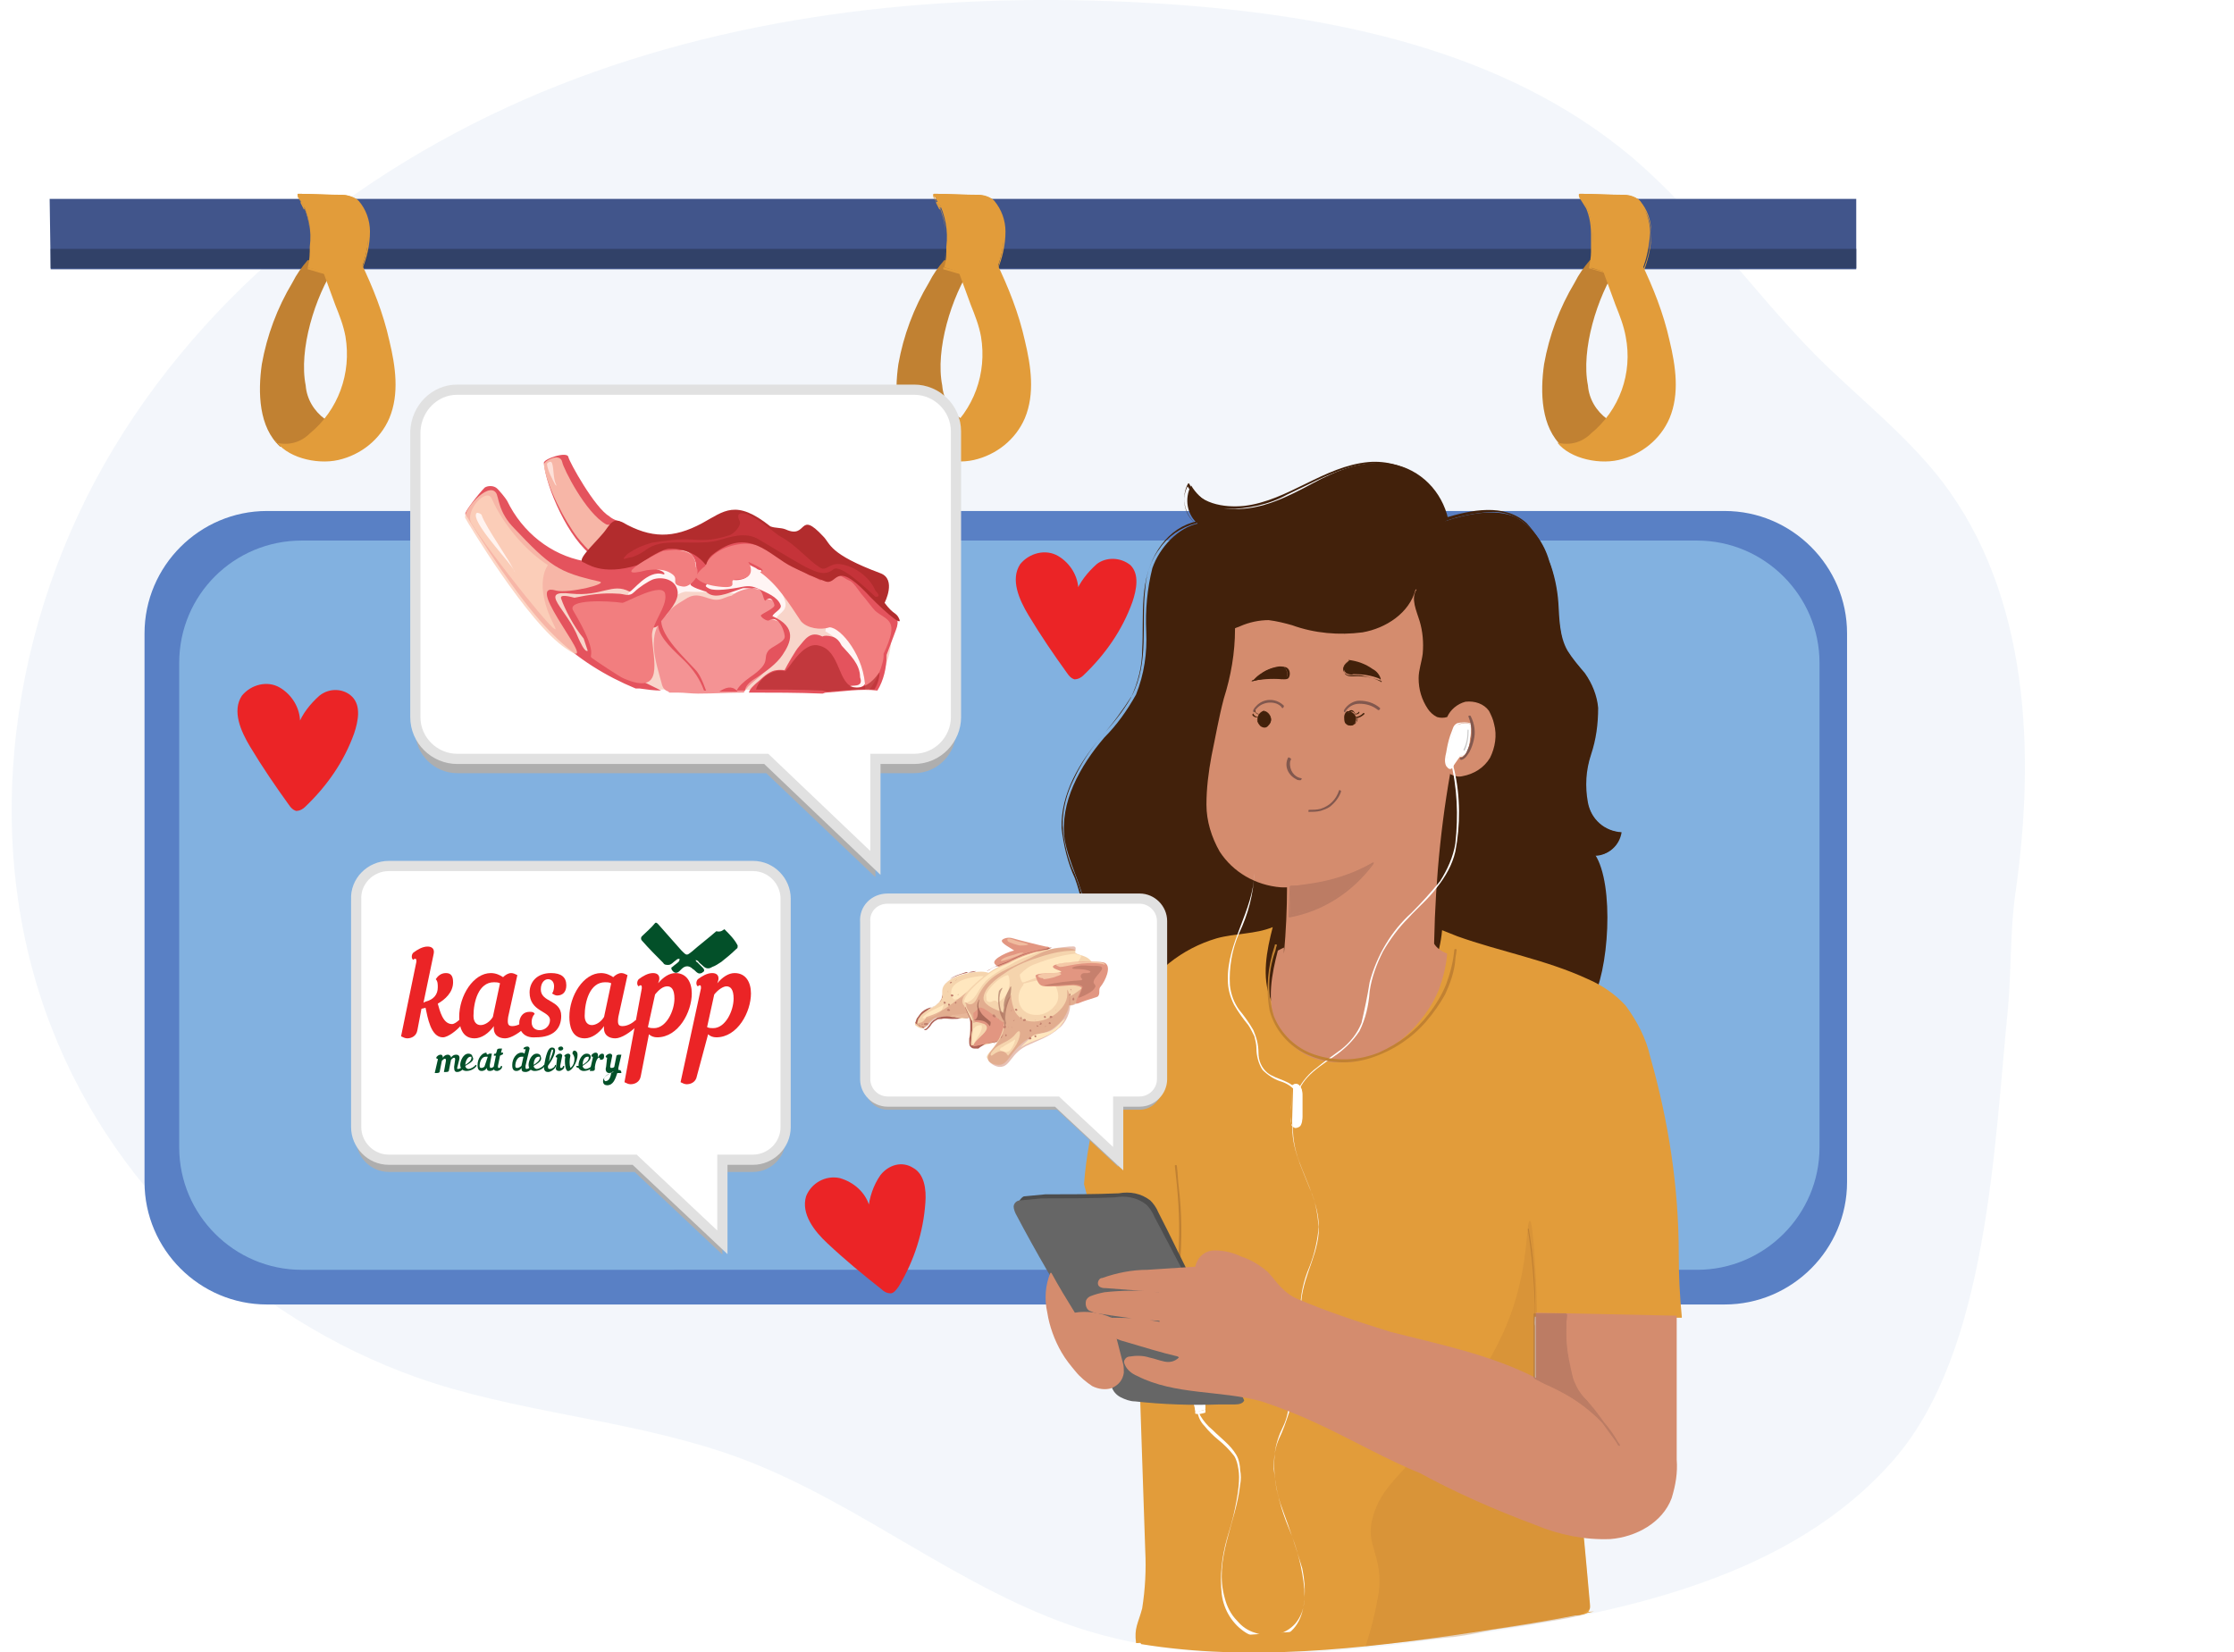 <?xml version="1.0" encoding="utf-8"?>
<!-- Generator: Adobe Illustrator 25.4.1, SVG Export Plug-In . SVG Version: 6.00 Build 0)  -->
<svg version="1.1" id="Layer_1" xmlns="http://www.w3.org/2000/svg" xmlns:xlink="http://www.w3.org/1999/xlink" x="0px" y="0px"
	 viewBox="0 0 219 162" style="enable-background:new 0 0 219 162;" xml:space="preserve">
<rect x="0" y="0" width="219" height="162" fill="#333333" stroke="none"/>
<style type="text/css">
	.st0{clip-path:url(#SVGID_00000039827153741585254960000011331587383610773426_);}
	.st1{fill:#FFFFFF;}
	.st2{opacity:0.5;}
	.st3{fill:#E7EEF7;}
	.st4{fill:#5980C5;}
	.st5{fill:#82B1E0;}
	.st6{fill:#42210B;}
	.st7{fill:#E29C3A;}
	.st8{fill:#D48C6E;}
	.st9{fill:#82584E;}
	.st10{fill:#C7C7C7;}
	.st11{fill:#C18132;}
	.st12{fill:#41558B;}
	.st13{fill:#4D4D4D;}
	.st14{fill:#666666;}
	.st15{fill:#314168;}
	.st16{opacity:0.3;}
	.st17{opacity:0.3;fill:#C18132;enable-background:new    ;}
	.st18{fill:#AEAEAE;}
	.st19{fill:#FFFFFF;stroke:#E1E1E1;stroke-miterlimit:10;}
	.st20{fill:#EB2426;}
	.st21{clip-path:url(#SVGID_00000046336312617003476710000016803072199560596911_);}
	.st22{fill:none;}
	.st23{fill:#035029;}
	.st24{fill:#F8D5CA;}
	.st25{fill:#FFF5F4;}
	.st26{fill:#E4535D;}
	.st27{opacity:0.81;fill:#FBCDB8;enable-background:new    ;}
	.st28{fill:#F49394;}
	.st29{fill:#F27E7F;}
	.st30{fill:#B22C2D;}
	.st31{opacity:0.67;fill:#CE383F;enable-background:new    ;}
	.st32{opacity:0.67;fill:#B22C2D;enable-background:new    ;}
	.st33{fill:#FBCDB8;}
	.st34{fill:#FFF3EF;}
	.st35{opacity:0.7;fill:#FFF3EF;enable-background:new    ;}
	.st36{fill:#E29681;}
	.st37{fill:#F5D4AD;}
	.st38{fill:#AF6155;}
	.st39{fill:#FFE7BF;}
	.st40{opacity:0.54;fill:#D38E77;enable-background:new    ;}
	.st41{opacity:0.35;fill:#935749;enable-background:new    ;}
	.st42{opacity:0.69;fill:#935749;enable-background:new    ;}
	.st43{opacity:0.52;fill:#935749;enable-background:new    ;}
	.st44{opacity:0.61;fill:#FFE7BF;enable-background:new    ;}
	.st45{opacity:0.47;fill:#FFE7BF;enable-background:new    ;}
	.st46{fill:#C07E6C;}
</style>
<g>
	<g>
		<defs>
			<rect id="SVGID_1_" y="0" width="219" height="162"/>
		</defs>
		<clipPath id="SVGID_00000031911476437945176020000004041164182724156561_">
			<use xlink:href="#SVGID_1_"  style="overflow:visible;"/>
		</clipPath>
		<g id="c" style="clip-path:url(#SVGID_00000031911476437945176020000004041164182724156561_);">
			<rect y="0" class="st1" width="219" height="162"/>
			<g transform="translate(-224.154 -291.509)">
				<g transform="translate(225.322 291.509)">
					<g transform="translate(0 0)" class="st2">
						<path class="st3" d="M195.7,98.6c-1.4,14-2,33.9-11.2,44.5c-10.1,11.6-26.5,15-41.7,17.2c-12.6,1.8-25.8,3.3-38-0.6
							c-11.7-3.8-21.4-12.1-32.8-16.5c-9.9-3.8-20.6-4.4-30.7-7.6c-16.7-5.4-31-18.3-37.4-34.8c-7.2-18.4-4.1-40,6.1-56.9
							S36.9,14.6,55.3,7.7s38.4-8.6,58-7.3c16.2,1.1,33,4.5,45.5,15c6.7,5.7,11.8,13.1,18,19.4c4.2,4.2,8.9,7.8,12.5,12.5
							c8.4,11.1,9.1,26.4,7.1,40.3C195.9,91.1,196,94.9,195.7,98.6"/>
					</g>
					<path class="st4" d="M25,50.1h142.9c6.6,0,12,5.4,12,12v53.8c0,6.6-5.4,12-12,12H25c-6.6,0-12-5.4-12-12V62.1
						C13,55.5,18.4,50.1,25,50.1z"/>
					<path class="st5" d="M28.4,53h136.8c6.6,0,12,5.4,12,12v47.5c0,6.6-5.4,12-12,12H28.4c-6.6,0-12-5.4-12-12V65
						C16.4,58.3,21.8,53,28.4,53z"/>
					<path class="st6" d="M140.5,51.1c2.1-0.7,4.9-1.3,6.9-0.4c1.6,0.9,2.8,2.5,3.3,4.3c0.5,1.3,0.8,2.7,0.9,4.1
						c0.1,1.6,0.1,3.3,0.9,4.7c0.5,0.8,1.1,1.5,1.7,2.2c0.7,1,1.2,2.2,1.3,3.4c0,1.6-0.2,3.1-0.7,4.6s-0.6,3.1-0.3,4.7
						s1.6,2.8,3.3,2.9c-0.2,1.3-1.3,2.3-2.6,2.2c1.9,2.9,1.4,11.5-0.4,14.5l-46.1,6.8c-2-0.4-3.6-1.9-4.1-3.8
						c-0.5-2-0.4-4.2,0.1-6.2s0.7-4.1,0.5-6.2c-0.4-2.3-1.6-4.3-2-6.6c-0.5-3.6,1.5-7.2,3.9-10c1.2-1.2,2.2-2.6,3.1-4.2
						c0.8-2,1.1-4.1,1-6.2c-0.1-2.1,0.1-4.2,0.6-6.2c0.7-2,2.5-4,4.6-4.4l-0.1,0.1c-1.1-0.9-1.4-2.5-0.7-3.8
						c0.9,1.5,2.5,2.4,4.2,2.3c2.7,0.1,5.3-1.2,7.7-2.5s5.1-2.4,7.8-1.9c2.8,0.5,4.9,2.7,5.5,5.4"/>
					<path class="st6" d="M140.5,51.1c1.4-0.5,2.9-0.8,4.4-0.9c1.5-0.1,2.9,0.5,3.9,1.6s1.7,2.4,2,3.8c0.4,1.6,0.7,3.2,0.8,4.9
						c0,1.4,0.4,2.8,1.2,4c0.5,0.6,1.1,1.2,1.5,1.9c0.4,0.7,0.7,1.4,0.9,2.1c0.7,3.4-1.6,6.5-1,9.9c0.2,1.4,1.1,2.6,2.4,3.1
						c0.2,0.1,0.3,0.1,0.5,0.1c0.1,0,0.1,0,0.2,0s0.1,0,0.2,0c0.1,0,0.1,0,0.1,0.1c0,0.2-0.1,0.4-0.2,0.5c-0.1,0.2-0.2,0.3-0.3,0.4
						c-0.5,0.7-1.3,1.1-2.1,1c0,0-0.1,0-0.1,0.1l0,0c0.5,0.8,0.8,1.8,0.9,2.7c0.2,1.2,0.3,2.4,0.3,3.6c0.1,2.4-0.3,4.7-1.1,7
						c-0.1,0.2-0.2,0.4-0.3,0.6c0,0.1-0.1,0.2-0.1,0.3c0,0.1-0.1,0.2-0.1,0.3c0,0,0,0-0.1,0s-0.3,0.1-0.4,0.1l-2.1,0.3l-7.8,1.2
						l-10.8,1.6l-11.1,1.6l-9,1.3l-4.6,0.7c-0.4,0-0.7,0-1-0.2c-1.4-0.6-2.5-1.7-3-3.1c-0.6-1.7-0.7-3.5-0.3-5.2
						c0.3-1.8,0.7-3.6,0.8-5.4c0.1-0.9,0-1.7-0.2-2.6c-0.2-0.8-0.4-1.6-0.7-2.4c-0.7-1.5-1.1-3.2-1.3-4.9c-0.1-3.4,1.8-6.5,3.9-9
						c1.1-1.2,2.1-2.4,2.9-3.8c0.7-1.5,1.1-3.1,1.1-4.7c0.2-3.3-0.4-7.1,1.7-9.9c0.8-1.2,2.1-2.1,3.6-2.5l-0.1-0.1l-0.1,0.1h0.1
						c-1.1-0.9-1.4-2.5-0.7-3.7h-0.1c0.8,1.4,2.3,2.3,3.9,2.3c2,0,4.1-0.4,5.9-1.4c3.7-1.7,8-4.5,12.1-2.2c1.8,1,3,2.7,3.4,4.6
						c0,0.1,0.1,0,0.1,0c-0.7-3.5-4-5.9-7.6-5.6c-4.4,0.4-7.9,3.8-12.2,4.3c-2,0.2-4.5-0.2-5.4-2.2c0,0,0,0-0.1,0l0,0
						c-0.7,1.3-0.4,2.9,0.7,3.9h0.1l0,0l0.1-0.1v-0.1l0,0c-1.4,0.3-2.6,1.1-3.5,2.3s-1.5,2.7-1.6,4.3c-0.4,3.5,0.4,7.2-1.3,10.5
						c-0.9,1.4-1.9,2.8-3,4c-1.1,1.3-2,2.7-2.7,4.2c-0.7,1.4-1.1,2.9-1.1,4.5c0.1,1.7,0.5,3.3,1.2,4.8c0.3,0.8,0.6,1.6,0.8,2.5
						c0.2,0.9,0.3,1.8,0.2,2.8c-0.1,1.9-0.6,3.7-0.8,5.6c-0.3,1.7-0.2,3.4,0.3,5.1c0.5,1.3,1.4,2.3,2.6,3c0.4,0.3,1,0.4,1.5,0.4
						c0.2,0,0.3,0,0.5-0.1l2.2-0.3l8.1-1.2l11-1.6l11.2-1.7l8.9-1.3l2.7-0.4l0.8-0.1c0.1,0,0.3,0,0.4-0.1c0.1,0,0.1-0.2,0.2-0.3
						c0.2-0.4,0.4-0.8,0.5-1.2c0.3-1.1,0.6-2.2,0.7-3.3c0.4-2.4,0.3-4.8-0.1-7.2c-0.1-0.9-0.4-1.7-0.9-2.5v0.1
						c1.3,0.1,2.5-0.9,2.7-2.2c0,0,0-0.1-0.1-0.1c-1.3-0.1-2.4-0.9-2.9-2.1c-0.6-1.5-0.6-3.1-0.2-4.6c0.4-1.5,0.7-3,0.9-4.5
						c0.1-1.4-0.2-2.8-1-4s-1.9-2.1-2.4-3.5c-0.3-1.4-0.5-2.8-0.5-4.3c-0.2-1.5-0.5-2.9-1.1-4.3c-0.4-1.1-1.1-2.1-1.9-3
						c-2.2-2-5.5-1.3-8.1-0.5C140.4,51,140.4,51.2,140.5,51.1L140.5,51.1z"/>
					<path class="st7" d="M149.3,128.7c0,0.4-0.1,0.9,0,1.3c0,1,0,2,0,3.1c0,0.7,0,1.3,0,2l4.8,15.6l0.6,6.6
						c0.2,1.9-2.8,0.5-5.1,1.5l-39.4,2.3c-0.2-1.5,0.2-1.9,0.6-3.4c0.3-1.9,0.4-3.8,0.3-5.7l-0.5-14.9l-5.5-21
						c0.2-2.7,0.7-5.3,1.4-7.9c0.7-3.4,1.9-6.7,3.6-9.8c1.7-3.1,4.6-5.4,8-6.4c1.8-0.5,3.8-0.4,5.5-1.1l0,0
						c-0.6,2.3-1.1,4.9-0.2,7.1c0.9,1.9,2.6,3.3,4.6,3.7c2,0.4,4.2,0.1,6-0.9s3.3-2.5,4.4-4.2c0.4-0.6,0.7-1.2,1-1.9
						c0.4-1.1,0.7-2.3,0.8-3.5c0.5,0.2,1,0.4,1.5,0.6c4.2,1.5,8.7,2.3,12.8,4.2c1.4,0.6,2.7,1.5,3.7,2.6c1.1,1.5,2,3.2,2.4,5
						c1.8,6.3,2.8,12.8,2.8,19.3c0,2.1,0.1,4.2,0.3,6.2v0.1l-14.6-0.1"/>
					<path class="st8" d="M125,86.9c0,2.2-0.1,4.4-0.3,6.6v-0.6c-0.2,0.1-0.4,0.2-0.6,0.3l0,0c-0.6,2.3-1.1,4.9-0.2,7.1
						c0.9,1.9,2.6,3.3,4.6,3.7c2,0.4,4.2,0.1,6-0.9s3.3-2.5,4.4-4.2c0.4-0.6,0.7-1.2,1-1.9c0.4-1.1,0.7-2.3,0.8-3.5
						c-0.5-0.2-1-0.5-1.3-1v2.2c0-6.3,0.5-12.7,1.6-18.9v0.1c0.4,0.2,0.8,0.3,1.2,0.2c1.1-0.2,2.1-0.8,2.7-1.8
						c0.5-1,0.7-2.2,0.4-3.3c-0.1-0.5-0.3-0.9-0.5-1.3c-0.5-0.7-1.4-1-2.3-0.9c-0.8,0.2-1.5,0.8-1.8,1.5l0,0c-0.3,0.1-0.7,0.1-1,0
						c-0.4-0.2-0.7-0.5-0.9-0.8c-0.6-0.9-0.9-1.9-0.9-3c0-0.8,0.3-1.6,0.4-2.4c0.1-1.1,0-2.2-0.3-3.2s-0.9-2.2-0.3-3.1h-0.1
						c-0.6,2.3-2.9,3.8-5.2,4.2c-2.3,0.3-4.7,0.1-6.9-0.7c-0.7-0.2-1.5-0.4-2.3-0.5c-0.9,0-1.9,0.2-2.8,0.6
						c-0.2,0.1-0.3,0.1-0.5,0.2v0.1c0,2.3-0.4,4.6-1.1,6.8c-0.5,1.9-0.8,3.7-1.2,5.6c-0.3,1.6-0.5,3.2-0.5,4.8
						c0,1.6,0.5,3.2,1.3,4.6c1.3,2,3.5,3.3,6,3.5c2.4,0.1,4.8-0.7,6.6-2.2"/>
					<path class="st6" d="M122.7,69.7c-0.3,0.1-0.6,0.4-0.6,0.8s0.3,0.7,0.7,0.7h0.1c0.4-0.1,0.6-0.5,0.5-0.8
						C123.3,70,123,69.8,122.7,69.7"/>
					<path class="st6" d="M122.7,69.7c-0.3,0.1-0.5,0.4-0.6,0.7c-0.1,0.3,0.1,0.6,0.3,0.8c0.3,0.2,0.6,0.2,0.8-0.1
						c0.2-0.2,0.3-0.5,0.2-0.8C123.3,70,123,69.7,122.7,69.7C122.6,69.7,122.6,69.8,122.7,69.7c0.2,0.1,0.4,0.3,0.6,0.5
						c0.1,0.2,0.1,0.5-0.1,0.7s-0.4,0.3-0.7,0.2c-0.2-0.1-0.4-0.4-0.4-0.6C122.1,70.2,122.4,69.9,122.7,69.7
						C122.8,69.8,122.8,69.6,122.7,69.7L122.7,69.7z"/>
					<path class="st6" d="M131.2,69.9c-0.2-0.1-0.3,0-0.4,0.1c-0.1,0.1-0.1,0.3-0.1,0.5s0,0.3,0.1,0.4c0.2,0.3,0.6,0.3,0.8,0.1
						c0.1,0,0.1-0.1,0.1-0.2c0.2-0.4,0-0.8-0.4-1c-0.1-0.1-0.3-0.1-0.3,0"/>
					<path class="st6" d="M131.2,69.8c-0.1-0.1-0.3-0.1-0.4,0c-0.1,0.1-0.2,0.3-0.2,0.5s0,0.4,0.1,0.6c0.1,0.1,0.2,0.2,0.3,0.2
						c0.3,0.1,0.5,0,0.7-0.2s0.2-0.6,0.1-0.8c-0.1-0.1-0.2-0.3-0.3-0.4s-0.3-0.1-0.4,0C131.1,69.8,131.2,69.8,131.2,69.8
						c0.1-0.1,0.2,0,0.3,0c0.1,0.1,0.2,0.2,0.3,0.3c0.1,0.2,0.2,0.5,0,0.7c-0.1,0.2-0.3,0.3-0.6,0.2c-0.1,0-0.2-0.1-0.3-0.1
						c-0.1-0.1-0.1-0.3-0.1-0.4c0-0.2,0-0.3,0.1-0.5C130.9,69.9,131,69.9,131.2,69.8C131.2,70,131.3,69.9,131.2,69.8L131.2,69.8z"/>
					<path class="st6" d="M121.6,66.8c0.6-0.7,1.4-1.2,2.3-1.4c0.4-0.1,0.8-0.1,1,0.2c0.1,0.2,0.1,0.4,0.1,0.6c0,0.1,0,0.2-0.1,0.3
						c-0.1,0.1-0.3,0.1-0.4,0.1c-1-0.1-2.1,0-3.1,0.2"/>
					<path class="st6" d="M121.7,66.8c0.6-0.8,1.5-1.3,2.5-1.4c0.2,0,0.4,0,0.6,0.1c0.1,0.1,0.2,0.3,0.2,0.4s0,0.3,0,0.4
						c-0.1,0.3-0.6,0.1-0.8,0.1c-0.3,0-0.6,0-0.8,0c-0.6,0-1.2,0.1-1.8,0.3c-0.1,0,0,0.1,0,0.1c0.7-0.2,1.4-0.3,2.1-0.3
						c0.3,0,0.7,0,1,0.1c0.2,0,0.4,0,0.5-0.2s0.1-0.5,0-0.7s-0.3-0.3-0.4-0.3c-0.5-0.1-1,0-1.4,0.3C122.5,65.9,122,66.3,121.7,66.8
						C121.6,66.8,121.6,66.9,121.7,66.8L121.7,66.8z"/>
					<path class="st6" d="M131.1,64.8c-0.2,0.1-0.4,0.3-0.5,0.5c-0.1,0.3,0,0.5,0.2,0.7c0.2,0.1,0.5,0.2,0.7,0.1
						c0.9,0,1.8,0.1,2.7,0.5c-0.1-0.4-0.4-0.8-0.8-1c-0.7-0.5-1.5-0.8-2.4-0.9"/>
					<path class="st6" d="M131.1,64.8c-0.3,0.1-0.6,0.5-0.6,0.8s0.3,0.6,0.6,0.6c0.2,0,0.5,0,0.7,0c0.3,0,0.5,0,0.8,0.1
						c0.5,0.1,1,0.2,1.5,0.5h0.1l0,0c-0.1-0.6-0.7-1-1.2-1.3C132.4,65.1,131.7,64.9,131.1,64.8c-0.1,0-0.1,0-0.1,0.1
						c0,0,0,0.1,0.1,0.1l0,0c0.7,0.1,1.3,0.3,1.9,0.6c0.5,0.3,1.1,0.6,1.2,1.3l0.1-0.1c-0.7-0.3-1.5-0.5-2.4-0.5
						c-0.4,0-0.9,0.1-1.2-0.2C130.4,65.5,130.7,65,131.1,64.8C131.2,64.8,131.1,64.7,131.1,64.8L131.1,64.8z"/>
					<path class="st9" d="M121.8,69.8c0.4-0.8,1.4-1.1,2.2-0.8c0.2,0.1,0.4,0.2,0.5,0.4c0.1,0.1,0.2-0.1,0.2-0.2
						c-0.7-0.7-1.8-0.8-2.6-0.1c-0.2,0.2-0.3,0.3-0.4,0.5S121.8,69.9,121.8,69.8z"/>
					<path class="st9" d="M130.7,69.8c0.3-0.5,0.8-0.8,1.4-0.8c0.7,0,1.3,0.2,1.8,0.6c0.1,0.1,0.3-0.1,0.2-0.2
						c-0.6-0.5-1.3-0.7-2-0.7c-0.6,0-1.2,0.4-1.5,0.9C130.5,69.8,130.7,69.9,130.7,69.8L130.7,69.8z"/>
					<path class="st9" d="M127.1,79.6c0.4,0,0.8,0,1.2-0.1c0.3-0.1,0.6-0.2,0.9-0.4c0.5-0.4,0.9-0.9,1.1-1.5c0-0.1-0.2-0.2-0.2-0.1
						c-0.3,0.9-0.9,1.5-1.8,1.8c-0.4,0.1-0.7,0.1-1.1,0.1C127.1,79.4,127.1,79.4,127.1,79.6C127,79.5,127.1,79.6,127.1,79.6
						L127.1,79.6L127.1,79.6z"/>
					<path class="st9" d="M125.1,74.3c-0.4,0.8,0,1.7,0.8,2.1c0.1,0.1,0.3,0.1,0.4,0.1s0.2-0.2,0.1-0.2c-0.7-0.1-1.2-0.8-1.1-1.6
						c0-0.1,0.1-0.2,0.1-0.3C125.3,74.3,125.1,74.2,125.1,74.3z"/>
					<path class="st6" d="M122.3,70c-0.2,0-0.4-0.1-0.4-0.3c0-0.1-0.1,0-0.1,0C121.9,69.9,122.1,70.1,122.3,70
						C122.3,70.1,122.4,70.1,122.3,70C122.4,70,122.3,70,122.3,70L122.3,70L122.3,70z"/>
					<path class="st6" d="M122.2,70.3c-0.2,0-0.4-0.1-0.5-0.3c0-0.1-0.1,0-0.1,0.1C121.7,70.3,122,70.4,122.2,70.3
						C122.2,70.4,122.2,70.4,122.2,70.3L122.2,70.3L122.2,70.3z"/>
					<path class="st6" d="M131.6,70c0.2,0.1,0.5,0,0.5-0.2l0,0l0,0l0,0H132C132,69.9,131.8,70,131.6,70
						C131.7,69.9,131.6,69.9,131.6,70C131.6,69.9,131.6,70,131.6,70L131.6,70L131.6,70z"/>
					<path class="st6" d="M131.8,70.4c0.3,0,0.6-0.2,0.8-0.4c0-0.1-0.1-0.1-0.1-0.1c-0.2,0.2-0.5,0.4-0.8,0.4
						C131.7,70.3,131.7,70.3,131.8,70.4C131.7,70.4,131.8,70.4,131.8,70.4L131.8,70.4z"/>
					<path class="st1" d="M143,71c-0.4-0.1-0.7-0.1-1.1,0c-0.1,0-0.2,0.1-0.3,0.1c-0.1,0.1-0.2,0.2-0.2,0.3
						c-0.3,0.9-0.6,1.9-0.7,2.8c-0.1,0.3-0.1,0.7,0.1,1c0,0.1,0.1,0.1,0.2,0.1c0.1,0,0.2-0.1,0.3-0.2l0.7-1c0.1,0,0.1,0,0.2,0
						C143,74,143,71.4,143,71z"/>
					<path class="st1" d="M143,70.9c-0.4-0.1-0.9-0.1-1.3,0c-0.2,0.1-0.3,0.2-0.4,0.4c-0.1,0.3-0.2,0.5-0.3,0.8
						c-0.2,0.6-0.3,1.1-0.4,1.7c-0.1,0.4-0.2,0.9,0,1.3c0.1,0.1,0.2,0.3,0.4,0.3s0.3-0.3,0.4-0.5l0.3-0.4c0.1-0.1,0.2-0.3,0.3-0.3
						s0.2,0,0.3-0.1c0.2-0.2,0.3-0.3,0.4-0.6c0.1-0.3,0.2-0.6,0.2-0.9C143,72.1,143.1,71.6,143,70.9C143.1,71,143,70.9,143,70.9
						C143,71,143,71,143,70.9c-0.1,0.6-0.1,1.2-0.2,1.7c0,0.3-0.1,0.7-0.2,1c-0.1,0.3-0.3,0.6-0.6,0.5l0,0l-0.6,0.8
						c-0.1,0.1-0.3,0.5-0.5,0.3c-0.1-0.1-0.2-0.3-0.2-0.4c0-0.3,0-0.6,0.1-0.9c0-0.3,0.1-0.6,0.2-0.9c0.1-0.6,0.3-1.2,0.5-1.7
						c0.2-0.3,0.5-0.4,0.8-0.4s0.5,0,0.8,0.1C143.1,71,143.1,70.9,143,70.9z"/>
					<path class="st10" d="M142.7,71.6c0,0.7-0.1,1.3-0.4,1.9c0,0.1,0.1,0.1,0.1,0.1c0.3-0.6,0.4-1.3,0.4-2
						C142.8,71.5,142.7,71.5,142.7,71.6z"/>
					<path class="st1" d="M125.6,106.5l-0.1,3.4c0,0.2,0,0.4,0.1,0.5c0.2,0.2,0.5,0.1,0.7-0.1l0,0c0.1-0.2,0.2-0.5,0.2-0.8v-2
						c0-0.3,0-0.6-0.2-0.9s-0.5-0.4-0.8-0.2l0,0"/>
					<path class="st1" d="M125.5,106.5l-0.1,2.4c0,0.4,0,0.8,0,1.2c0,0.2,0.1,0.4,0.4,0.5c0.2,0,0.4-0.1,0.5-0.2
						c0.2-0.3,0.2-0.6,0.2-0.9v-1.2c0-0.4,0-0.7,0-1.1c0-0.3-0.1-0.6-0.3-0.8C126,106.2,125.7,106.2,125.5,106.5
						C125.4,106.5,125.4,106.5,125.5,106.5c0.2-0.2,0.5-0.1,0.6,0.1l0,0c0.1,0.3,0.2,0.5,0.2,0.8v1.8c0,0.3,0,0.6-0.1,0.8
						c-0.1,0.3-0.4,0.5-0.7,0.3c-0.2-0.2-0.1-0.6-0.1-0.8v-0.9L125.5,106.5C125.6,106.5,125.6,106.5,125.5,106.5
						C125.6,106.5,125.5,106.5,125.5,106.5L125.5,106.5z"/>
					<path class="st1" d="M121.8,85.6c-0.1,3.7-2.7,6.8-2.6,10.5c0,0.8,0.2,1.6,0.6,2.4c0.4,0.7,0.9,1.4,1.4,2
						c0.2,0.3,0.4,0.7,0.6,1.1c0.1,0.4,0.2,0.8,0.2,1.2c0,0.7,0.2,1.5,0.6,2.1c0.5,0.5,1.1,0.9,1.7,1.1c0.7,0.2,1.3,0.6,1.7,1.2
						c0,0.1,0.1,0,0.1-0.1c-0.6-1.2-2.1-1.2-3-1.9c-0.6-0.5-0.9-1.2-0.9-2s-0.2-1.5-0.5-2.2c-0.4-0.7-0.9-1.4-1.4-2
						c-0.5-0.7-0.8-1.5-0.9-2.4c-0.1-1.7,0.2-3.5,0.9-5.1C121.2,89.6,121.7,87.7,121.8,85.6C121.9,85.6,121.8,85.6,121.8,85.6
						L121.8,85.6L121.8,85.6z"/>
					<path class="st1" d="M141,74.5c0.7,2.7,0.8,5.5,0.5,8.2c-0.2,1.3-0.8,2.6-1.5,3.7c-0.9,1.1-1.8,2.1-2.8,3.1
						c-2,1.8-3.4,4.2-4.1,6.8c-0.2,1.3-0.5,2.7-0.8,4c-0.4,1-1.1,1.9-2,2.6c-0.8,0.6-1.7,1.2-2.4,1.8c-0.7,0.5-1.4,1.3-1.8,2.1
						c-0.1,0.2-0.2,0.4-0.2,0.7c0,0.1,0.1,0.1,0.1,0c0.4-2,2.5-3.1,4-4.2c0.8-0.6,1.5-1.3,2.1-2.2c0.6-1.2,0.9-2.5,1-3.9
						c0.2-1.4,0.7-2.7,1.3-3.9c0.7-1.2,1.5-2.3,2.5-3.3c0.9-1,2-1.9,2.8-3c0.8-1,1.5-2.2,1.8-3.5c0.5-2.6,0.5-5.4-0.1-8
						c-0.1-0.3-0.1-0.7-0.2-1C141.1,74.4,140.9,74.5,141,74.5L141,74.5z"/>
					<path class="st1" d="M116.2,138.4c0.1,0.5,0.3,1,0.7,1.4c0.4,0.5,0.9,1,1.4,1.4s1,0.9,1.4,1.4c0.2,0.2,0.3,0.5,0.4,0.8
						c0.1,0.4,0.2,0.9,0.2,1.4c0,1.1-0.2,2.1-0.4,3.1c-0.2,1-0.5,2-0.8,3c-0.5,1.8-0.7,3.6-0.5,5.4c0.2,1.6,1.1,3,2.4,3.8
						c1.2,0.7,2.7,0.8,3.9,0.2c1.5-0.9,1.9-2.8,1.8-4.5c-0.2-2-0.7-4-1.5-5.9s-1.3-3.8-1.5-5.9c0-1,0.1-2,0.5-2.9
						c0.4-0.8,0.7-1.7,1-2.6c0.1-0.4,0.1-0.8,0.1-1.3c0-0.1-0.1,0-0.1,0c0,0.9-0.2,1.9-0.6,2.7s-0.7,1.7-0.8,2.6
						c-0.2,1.9,0.1,3.8,0.8,5.6c0.7,1.9,1.3,3.7,1.9,5.7c0.2,1,0.3,2,0.2,2.9c0,0.9-0.3,1.8-0.9,2.5c-1,1.1-2.5,1.4-3.9,0.9
						c-0.7-0.2-1.3-0.6-1.8-1.2c-0.6-0.6-1-1.4-1.2-2.2c-1.1-3.8,1.1-7.4,1.5-11.1c0.1-0.5,0.1-1,0-1.5c0-0.4-0.1-0.8-0.2-1.1
						c-0.2-0.5-0.6-1-1-1.4c-0.5-0.5-1-0.9-1.5-1.4c-0.5-0.4-0.9-0.9-1.2-1.4c-0.1-0.2-0.2-0.5-0.2-0.7
						C116.3,138.3,116.2,138.3,116.2,138.4L116.2,138.4z"/>
					<path class="st1" d="M125.6,109.7c-0.4,2.4,0.8,4.7,1.7,7c0.5,1.1,0.7,2.4,0.8,3.6c-0.1,1.3-0.4,2.6-0.9,3.9
						c-0.6,1.4-0.9,2.8-0.9,4.3c0,0.1,0.1,0.1,0.1,0c-0.2-2.7,1.5-5,1.7-7.6c0.2-2.5-1.1-4.8-1.9-7c-0.5-1.3-0.7-2.7-0.6-4
						C125.7,109.7,125.6,109.6,125.6,109.7L125.6,109.7z"/>
					<path class="st11" d="M149.3,130c0.1-2.5,0-5-0.3-7.5c-0.1-0.7-0.2-1.4-0.3-2c0-0.1-0.1,0-0.1,0c0.4,2.4,0.6,4.9,0.7,7.4
						C149.3,128.6,149.3,129.3,149.3,130C149.2,130.1,149.2,130.1,149.3,130C149.3,130.1,149.3,130.1,149.3,130z"/>
					<path class="st11" d="M114.5,124.1c0.2-2.5,0.2-5.1-0.1-7.6c-0.1-0.7-0.1-1.4-0.2-2.2c0-0.1-0.2-0.1-0.2,0
						c0.3,2.5,0.5,5.1,0.4,7.6c0,0.7-0.1,1.4-0.1,2.2C114.3,124.3,114.5,124.3,114.5,124.1z"/>
					<path class="st12" d="M180.8,26.4H3.8l-0.1-6.9h177.1V26.4z"/>
					<path class="st11" d="M141.4,93.1c-0.1,1.2-0.4,2.3-0.8,3.4c-0.4,1-1,2-1.7,2.9c-1.3,1.7-2.9,2.9-4.9,3.8
						c-2,0.8-4.2,0.9-6.3,0.2c-1.8-0.6-3.3-2-4-3.8c-0.6-2-0.6-4.2,0.1-6.2c0.1-0.2,0.1-0.5,0.2-0.7c0-0.1,0-0.1-0.1-0.1
						s-0.1,0-0.1,0.1l0,0c-0.7,2.1-0.9,4.3-0.5,6.4c0.5,1.9,1.9,3.5,3.7,4.3c2,0.9,4.2,1,6.3,0.3c2.1-0.7,3.9-1.9,5.3-3.5
						c0.7-0.8,1.4-1.8,1.9-2.7c0.5-1.1,0.9-2.2,1-3.4c0-0.3,0.1-0.6,0.1-0.8C141.7,93,141.5,93,141.4,93.1L141.4,93.1z"/>
					<path class="st9" d="M142.8,70.3c0.4,1,0.4,2.2-0.1,3.2c-0.1,0.3-0.4,0.8-0.7,0.8c-0.1,0-0.1,0.2,0.1,0.2
						c0.4-0.1,0.6-0.5,0.8-0.8c0.2-0.4,0.3-0.7,0.4-1.1c0.2-0.8,0.1-1.6-0.3-2.4C142.9,70.1,142.7,70.2,142.8,70.3z"/>
					<path class="st1" d="M117,136.9c0,0.4,0,0.9,0,1.3l0,0c-0.3,0.1-0.6,0.2-1,0.1l0,0c-0.1-0.5-0.2-1-0.3-1.5"/>
					<path class="st1" d="M117,136.9c0,0.4,0,0.9,0,1.3l0,0c-0.3,0.1-0.6,0.2-0.9,0.1v0.1v-0.1c0-0.1,0-0.1,0-0.2
						c0-0.1-0.1-0.3-0.1-0.4c-0.1-0.3-0.1-0.6-0.1-0.8c0-0.1-0.1-0.1-0.1,0c0,0.3,0.1,0.5,0.1,0.8c0,0.1,0.1,0.3,0.1,0.4
						c0,0.1,0,0.1,0,0.2v0.1c0,0,0,0,0,0.1v0.1c0.3,0.1,0.7,0,1-0.1l0,0c0-0.4,0-0.9,0-1.3C117.1,136.8,117,136.8,117,136.9
						L117,136.9z"/>
					<path class="st13" d="M98.4,118.5c0-0.3,0.5-1.1,0.8-1.2l2.1-0.2c2.4,0,4.8,0,7.2-0.1c1.1-0.2,2.2,0,3.1,0.7
						c0.3,0.3,0.6,0.7,0.8,1.2c1,1.9,2.6,5.3,3.6,7.2"/>
					<path class="st14" d="M120.8,137.3c-0.1,0.3-0.5,0.4-0.9,0.4h-1.5c-2.8,0.1-5.6,0-8.3-0.3c-0.5,0-1-0.2-1.4-0.4
						s-0.8-0.6-0.9-1.1l-4-7.4c-0.8-1.3-1.5-2.6-2.3-3.9c-1.1-1.9-2.1-3.7-3.1-5.6c-0.1-0.2-0.2-0.5-0.2-0.7c0-0.3,0.3-0.6,0.6-0.6
						l2.1-0.2c2.4,0,4.8,0,7.2-0.1c1.1-0.2,2.2,0,3.1,0.7c0.3,0.3,0.6,0.7,0.8,1.2l3,5.7"/>
					<path class="st8" d="M107.7,128.7c0.3,1.4,0.8,3.4,1.2,4.9c0.1,0.3,0.1,0.6,0.1,1c-0.1,0.7-0.5,1.2-1.2,1.5
						c-0.6,0.2-1.3,0.1-1.9-0.2c-0.6-0.4-1.2-0.9-1.6-1.4c-0.5-0.6-1-1.2-1.4-1.9c-0.7-1.2-1.2-2.6-1.4-3.9
						c-0.3-1.3-0.2-2.7,0.3-3.9h0.1c0.7,1.3,1.5,2.6,2.3,3.9l0,0c1.2-0.2,2.5,0,3.6,0.5"/>
					<path class="st15" d="M3.8,24.4h177v1.9H3.8V24.4z"/>
					<path class="st11" d="M31.7,26.1c-2,3-3.6,8.2-2.9,11.7c0.1,1.3,0.8,2.5,1.9,3.3l1,1.8l-5.4,0.9c-2.1-1.9-2.2-5.3-1.8-8.1
						c0.5-2.8,1.5-5.5,3-8c0.4-0.8,0.9-1.5,1.5-2.2"/>
					<path class="st7" d="M34.2,26.5c0.5-1.2,0.7-2.4,0.8-3.7c0-1.1-0.4-2.2-1.1-3.1l0,0c-0.4-0.4-1-0.6-1.5-0.6
						c-1.5,0-2.9-0.1-4.4-0.1c0,0.3,0.3,0.7,0.7,1.3l-0.3-0.6c0.7,1.4,1,2.9,0.8,4.5c0,0.7,0,1.3-0.2,2l2.3,0.7l2,0.3l1-0.7"/>
					<path class="st7" d="M34.3,26.5c0.5-1.2,0.8-2.5,0.8-3.8c0-1.1-0.4-2.2-1.1-3v0.1l0,0v-0.1l0,0c-0.3-0.3-0.6-0.4-1-0.5
						s-0.9-0.1-1.3-0.1c-1.2,0-2.4-0.1-3.6-0.1c0,0-0.1,0-0.1,0.1c0,0.2,0.1,0.4,0.2,0.5c0.2,0.3,0.3,0.5,0.5,0.8l0.1-0.1l-0.3-0.6
						l-0.1,0.1c0.6,1,0.8,2.1,0.8,3.2c0,0.6,0,1.1,0,1.7c0,0.5-0.1,1-0.2,1.6v0.1c0.8,0.2,1.5,0.5,2.3,0.6c0.3,0.1,0.6,0.1,0.9,0.2
						l0.8,0.1c0.1,0,0.2,0.1,0.4,0.1c0.1,0,0.1,0,0.1-0.1l0.3-0.2l0.6-0.4C34.4,26.6,34.3,26.5,34.3,26.5l-0.4,0.3
						c-0.2,0.1-0.4,0.2-0.5,0.4l0,0l0,0c-0.1,0-0.2,0-0.2,0L32.3,27c-0.3-0.1-0.7-0.1-1-0.2c-0.4-0.1-0.7-0.2-1.1-0.3L29,26.2v0.1
						c0.1-0.5,0.2-1,0.2-1.5c0-0.6,0-1.2,0-1.8c0-1.1-0.3-2.2-0.8-3.2h-0.1c0,0,0,0,0,0.1l0.3,0.6c0,0.1,0.1,0,0.1-0.1
						c-0.1-0.3-0.3-0.5-0.4-0.7s-0.2-0.3-0.2-0.5L28,19.3c1.1,0,2.3,0.1,3.4,0.1c0.5,0,0.9,0,1.4,0.1c0.4,0.1,0.8,0.2,1.1,0.5v-0.1
						l0,0V20c1.6,1.9,1,4.6,0.3,6.7C34.1,26.5,34.2,26.6,34.3,26.5L34.3,26.5z"/>
					<path class="st7" d="M25.9,43.4c1.2,0.3,2.4,0,3.3-0.9c2.8-2.3,4.1-5.9,3.5-9.5c-0.2-1.1-0.6-2.1-1-3.1l-1.5-4.1
						c0,0,2.2,0.6,2.8,0.3l1.2-0.4c1.2,2.5,2.2,5,2.8,7.7c0.6,2.5,1,5.2,0,7.6c-0.9,2.1-2.8,3.6-5,4.1s-5.2-0.3-6.2-2"/>
					<path class="st11" d="M94.1,26.1c-2,3-3.6,8.2-2.9,11.7c0.1,1.3,0.8,2.5,1.9,3.3l1,1.8l-5.4,0.9c-2.1-1.9-2.2-5.3-1.8-8.1
						c0.5-2.8,1.5-5.5,3-8c0.4-0.8,0.9-1.5,1.5-2.2"/>
					<path class="st7" d="M96.5,26.5c0.5-1.2,0.7-2.4,0.8-3.7c0-1.1-0.4-2.2-1-3.1l0,0c-0.4-0.4-1-0.6-1.5-0.6
						c-1.5,0-2.9-0.1-4.4-0.1c0,0.3,0.3,0.7,0.7,1.3l-0.3-0.6c0.7,1.4,1,2.9,0.8,4.5c0,0.7,0,1.3-0.2,2l2.3,0.7l2,0.3l1-0.7"/>
					<path class="st7" d="M96.6,26.5c0.5-1.2,0.8-2.5,0.8-3.8c0-1.1-0.4-2.2-1.1-3v0.1l0,0v-0.1l0,0c-0.3-0.3-0.6-0.4-1-0.5
						s-0.9-0.1-1.3-0.1c-1.2,0-2.4-0.1-3.6-0.1c0,0-0.1,0-0.1,0.1c0,0.2,0.1,0.4,0.2,0.5c0.2,0.3,0.3,0.5,0.5,0.8l0.1-0.1l-0.3-0.6
						l-0.1,0.1c0.6,1,0.8,2.1,0.8,3.2c0,0.6,0,1.1,0,1.7c0,0.5-0.1,1-0.2,1.6v0.1c0.8,0.2,1.5,0.5,2.3,0.6c0.3,0.1,0.6,0.1,0.9,0.2
						l0.8,0.1c0.1,0,0.2,0.1,0.4,0.1c0.1,0,0.1,0,0.1-0.1l0.3-0.2l0.6-0.4C96.7,26.6,96.6,26.5,96.6,26.5l-0.4,0.3
						c-0.2,0.1-0.4,0.2-0.5,0.4l0,0l0,0c-0.1,0-0.2,0-0.2,0L94.6,27c-0.3-0.1-0.7-0.1-1-0.2c-0.4-0.1-0.7-0.2-1.1-0.3l-1.2-0.3v0.1
						c0.1-0.5,0.2-1,0.2-1.5c0-0.6,0-1.2,0-1.8c0-1.1-0.3-2.2-0.8-3.2h-0.1c0,0,0,0,0,0.1l0.3,0.6c0,0.1,0.1,0,0.1-0.1
						c-0.1-0.3-0.3-0.5-0.4-0.7s-0.2-0.3-0.2-0.5l-0.1,0.1c1.1,0,2.3,0.1,3.4,0.1c0.5,0,0.9,0,1.4,0.1c0.4,0.1,0.8,0.2,1.1,0.5v-0.1
						l0,0V20c1.6,1.9,1,4.6,0.3,6.7C96.4,26.5,96.5,26.6,96.6,26.5L96.6,26.5z"/>
					<path class="st7" d="M88.2,43.4c1.2,0.3,2.4,0,3.3-0.9c2.8-2.3,4.1-5.9,3.5-9.5c-0.2-1.1-0.6-2.1-1-3.1l-1.5-4.1
						c0,0,2.2,0.6,2.8,0.3l1.2-0.4c1.2,2.5,2.2,5,2.8,7.7c0.6,2.5,1,5.2,0,7.6c-0.9,2.1-2.8,3.6-5,4.1s-5.2-0.3-6.2-2"/>
					<path class="st11" d="M157.4,26.1c-2,3-3.6,8.2-2.9,11.7c0.1,1.3,0.8,2.5,1.9,3.3l1,1.8l-5.4,0.9c-2.1-1.9-2.2-5.3-1.8-8.1
						c0.5-2.8,1.5-5.5,3-8c0.4-0.8,0.9-1.5,1.5-2.2"/>
					<path class="st7" d="M159.8,26.5c0.5-1.2,0.7-2.4,0.8-3.7c0-1.1-0.4-2.2-1-3.1l0,0c-0.4-0.4-1-0.6-1.5-0.6
						c-1.5,0-2.9-0.1-4.4-0.1c0,0.3,0.3,0.7,0.7,1.3l-0.3-0.6c0.7,1.4,1,2.9,0.8,4.5c0,0.7,0,1.3-0.2,2l2.3,0.7l2,0.3l1-0.7"/>
					<path class="st7" d="M159.9,26.5c0.5-1.2,0.8-2.5,0.8-3.8c0-1.1-0.4-2.2-1.1-3v0.1l0,0v-0.1l0,0c-0.3-0.3-0.6-0.4-1-0.5
						s-0.9-0.1-1.3-0.1c-1.2,0-2.4-0.1-3.6-0.1c0,0-0.1,0-0.1,0.1c0,0.2,0.1,0.4,0.2,0.5c0.2,0.3,0.3,0.5,0.5,0.8l0.1-0.1l-0.3-0.6
						l-0.1,0.1c0.6,1,0.8,2.1,0.8,3.2c0,0.6,0,1.1,0,1.7c0,0.5-0.1,1-0.2,1.6l0,0l0,0c0.8,0.2,1.5,0.5,2.3,0.6
						c0.3,0.1,0.6,0.1,0.9,0.2l0.8,0.1c0.1,0,0.2,0.1,0.4,0.1c0.1,0,0.1,0,0.1-0.1l0.3-0.2l0.6-0.4C160,26.6,159.9,26.5,159.9,26.5
						l-0.4,0.3c-0.2,0.1-0.4,0.2-0.5,0.4l0,0l0,0c-0.1,0-0.2,0-0.2,0l-0.7-0.1c-0.3-0.1-0.7-0.1-1-0.2c-0.4-0.1-0.7-0.2-1.1-0.3
						l-1.2-0.3v0.1c0.1-0.5,0.2-1,0.2-1.5c0-0.6,0-1.2,0-1.8c0-1.1-0.3-2.2-0.8-3.2h-0.1c0,0,0,0,0,0.1l0.3,0.6c0,0.1,0.1,0,0.1-0.1
						c-0.1-0.3-0.3-0.5-0.4-0.7c-0.1-0.2-0.2-0.3-0.2-0.5l-0.1,0.1c1.1,0,2.3,0.1,3.4,0.1c0.5,0,0.9,0,1.4,0.1
						c0.4,0.1,0.8,0.2,1.1,0.5V20l0,0v0.1c1.6,1.9,1,4.6,0.2,6.7C159.7,26.5,159.8,26.6,159.9,26.5L159.9,26.5z"/>
					<path class="st7" d="M151.5,43.4c1.2,0.3,2.4,0,3.3-0.9c2.8-2.3,4.1-5.9,3.4-9.5c-0.2-1.1-0.6-2.1-1-3.1l-1.5-4.1
						c0,0,2.2,0.6,2.8,0.3l1.2-0.4c1.2,2.5,2.2,5,2.8,7.7c0.6,2.5,1,5.2,0,7.6c-0.9,2.1-2.8,3.6-5,4.1s-5.2-0.3-6.2-2"/>
					<path class="st7" d="M110.6,161l0.1,0.2c10.5,1.7,21.5,0.5,32.2-1.1c4-0.6,8.1-1.2,12.2-2.1"/>
					<g transform="translate(125.145 84.553)" class="st16">
						<path class="st9" d="M8.3,0C5.8,1.5,3,2.2,0.2,2.3l0,0L0.1,5.2l0,0C0.9,5,1.7,4.8,2.5,4.5C4.7,3.6,6.8,2.1,8.3,0"/>
						<path class="st9" d="M8.3,0C6.4,1.1,4.2,1.8,2,2.1C1.4,2.2,0.8,2.3,0.2,2.3c0,0-0.1,0-0.1,0.1c0,1-0.1,1.9-0.1,2.9
							c0,0,0,0.1,0.1,0.1l0,0c3.3-0.6,6.2-2.5,8.2-5.2C8.4,0.1,8.3,0,8.3,0c-1.6,2.1-3.6,3.6-6,4.5C1.6,4.8,0.8,5,0,5.2l0.1,0.1
							c0-1,0.1-1.9,0.1-2.9v0c0.5,0,1.1,0,1.6-0.1C2.3,2.2,2.9,2.1,3.4,2c1.1-0.2,2.1-0.6,3.2-1c0.6-0.3,1.2-0.5,1.7-0.9
							C8.4,0.1,8.4,0,8.3,0L8.3,0z"/>
					</g>
					<path class="st17" d="M148.8,119.7c-0.3,0-0.2,3-1,6.2c-1.5,6.7-5.8,11.8-8.9,15.4c-3.2,3.8-4.9,4.8-5.6,7.9
						c-0.5,2.4,1.1,3.4,0.7,6.9c-0.3,1.8-0.7,3.5-1.3,5.3c0.9-0.1,1.7-0.2,2.6-0.3c0.8-0.1,1.3-0.1,3-0.3c1.8-0.2,2.7-0.3,3-0.3
						c1.6-0.2,2.3-0.4,3.9-0.7c2-0.3,2.3-0.3,4.6-0.7c1.3-0.2,2.6-0.4,3.9-0.7l1-0.7c-0.2-2.5-0.4-5-0.7-7.5
						c-1.5-5-3.1-10.1-4.6-15.1c0.1-2.4,0.2-5.8,0-9.8C149.3,123.9,149.1,119.7,148.8,119.7z"/>
					<path class="st8" d="M149.4,135.1c0-0.7,0-1.3,0-2c0-1,0-2,0-3.1c0-0.4,0-0.9,0-1.3l13.8,0.3c0,4.7,0,9.4,0,14.1
						c0.1,1.3-0.1,2.5-0.5,3.8c-0.9,2.4-3.5,3.8-6,4c-2.5,0.1-5-0.4-7.4-1.4c-4-1.5-7.9-3.2-11.7-5.3l0.6,0.3
						c-3.3-1.3-7.1-3.5-10.4-5c-1.7-0.8-3.5-1.5-5.3-2.1c-4-1.1-8.5-0.6-12.2-2.5c-0.5-0.2-1-0.6-1.2-1.1c-0.1-0.2-0.1-0.4,0-0.5
						c0.1-0.2,0.3-0.3,0.5-0.3c0.6-0.1,1.3-0.1,1.9,0.1c0.5,0.1,1,0.3,1.5,0.4c0.5,0.1,1,0,1.4-0.4l-0.1-0.1c-1.7-0.4-3.3-0.9-5-1.4
						c-0.8-0.2-1.5-0.5-2.1-0.9c-0.3-0.2-0.5-0.4-0.5-0.8c0-0.3,0.2-0.5,0.5-0.6s0.5-0.1,0.8-0.1c1.5,0,3,0.1,4.5,0.4v-0.1
						c-2-0.1-3.9-0.4-5.9-0.7c-0.4,0-0.7-0.2-1-0.3c-0.3-0.2-0.4-0.6-0.3-1c0.1-0.2,0.2-0.3,0.4-0.4c0.5-0.2,0.9-0.3,1.4-0.4
						c1.8-0.2,3.5-0.2,5.3,0h0.1l-5.2-0.4c-0.2,0-0.4,0-0.6-0.1s-0.3-0.3-0.2-0.6c0.1-0.2,0.2-0.3,0.4-0.3c1.4-0.5,2.9-0.8,4.4-0.8
						l4.6-0.3h0.1c0.2-0.9,0.9-1.6,1.9-1.6c0.9,0,1.8,0.2,2.6,0.6c1,0.3,1.9,0.9,2.6,1.5c0.5,0.5,0.8,1,1.3,1.5s1.1,1,1.8,1.2
						l-0.3-0.1c3,1.3,6.1,2.3,9.3,3.3C139.9,131.8,144.9,132.8,149.4,135.1c0.7,0.4,1.3,0.8,1.8,1.3c0.5,0.6,0.9,1.2,1.2,1.9"/>
					<g transform="translate(149.147 128.768)" class="st16">
						<path class="st9" d="M8.5,13L6,9.6C5.8,9.3,5.5,9,5.3,8.6C5.1,8.4,4.8,8.1,4.6,7.8C4.2,7.3,3.9,6.7,3.8,6.1
							c-0.6-1.9-0.7-4-0.5-6l-0.1,0H0.1v6.2v0.1C0.5,6.6,1,6.9,1.5,7.1c2.8,1.3,5.5,3.1,6.8,5.8"/>
						<path class="st9" d="M8.5,12.9l-1.7-2.4C6.3,9.8,5.7,9,5.1,8.4C4.8,8.1,4.5,7.7,4.3,7.3C4.1,6.9,3.9,6.5,3.8,6
							C3.6,5.1,3.4,4.2,3.3,3.3c-0.1-1-0.1-2.1,0-3.2l0,0L3.2,0C3,0,2.9,0,2.8,0H0.1C0.1,0,0,0,0,0.1l0,0c0,0.3,0,0.5,0,0.8v5.2
							c0,0.1,0,0.2,0,0.2l0,0l0,0c0.7,0.4,1.3,0.7,2,1c0.6,0.3,1.2,0.6,1.8,1C5,9.1,6.1,10,7,11c0.5,0.6,0.9,1.2,1.3,1.9
							c0,0.1,0.1,0,0.1-0.1c-1.3-2.4-3.4-4.3-6-5.4C1.6,7.1,0.8,6.7,0.1,6.3v0.1C0.2,6.2,0.2,6,0.2,5.9V0.8c0-0.2,0-0.5,0-0.7
							l-0.1,0h2.7c0.1,0,0.3,0,0.4,0l0,0l0,0c0,0.1,0,0.2,0,0.2C3.1,1.6,3.1,2.7,3.3,3.9C3.4,5,3.6,6,4,7.1C4.2,7.6,4.5,8,4.9,8.4
							C5.3,8.7,5.7,9.2,6,9.7L8.4,13C8.4,13,8.5,13,8.5,12.9L8.5,12.9z"/>
					</g>
				</g>
				<g transform="translate(247.47 329.715)">
					<path class="st18" d="M21.5,1.4h44.8c2.2,0,4.1,1.8,4.1,4.1v28c0,2.2-1.8,4.1-4.1,4.1l0,0h-3.8v10.2L51.8,37.6H21.5
						c-2.2,0-4.1-1.8-4.1-4.1v-28C17.5,3.2,19.3,1.4,21.5,1.4z"/>
					<path class="st19" d="M21.5,0h44.8c2.2,0,4.1,1.8,4.1,4.1v28c0,2.2-1.8,4.1-4.1,4.1l0,0h-3.8v10.2L51.8,36.2H21.5
						c-2.2,0-4.1-1.8-4.1-4.1v-28C17.5,1.8,19.3,0,21.5,0z"/>
					<path class="st18" d="M63.7,50.7h24.7c1.2,0,2.2,1,2.2,2.2l0,0v15.5c0,1.2-1,2.2-2.2,2.2h-2.1v5.6l-6-5.6H63.7
						c-1.2,0-2.2-1-2.2-2.2V52.9C61.4,51.7,62.4,50.7,63.7,50.7z"/>
					<path class="st19" d="M63.7,49.9h24.7c1.2,0,2.2,1,2.2,2.2l0,0v15.5c0,1.2-1,2.2-2.2,2.2h-2.1v5.6l-6-5.6H63.7
						c-1.2,0-2.2-1-2.2-2.2V52.2C61.4,50.9,62.4,49.9,63.7,49.9z"/>
					<path class="st18" d="M14.8,47.9h35.7c1.8,0,3.2,1.5,3.2,3.2v22.4c0,1.8-1.5,3.2-3.2,3.2l0,0h-3v8.1l-8.6-8.1H14.8
						c-1.8,0-3.2-1.5-3.2-3.2l0,0V51.1C11.5,49.3,13,47.9,14.8,47.9z"/>
					<path class="st19" d="M14.8,46.7h35.7c1.8,0,3.2,1.5,3.2,3.2v22.4c0,1.8-1.5,3.2-3.2,3.2h-3v8.1l-8.6-8.1H14.8
						c-1.8,0-3.2-1.5-3.2-3.2l0,0V50C11.5,48.2,13,46.7,14.8,46.7z"/>
					<path class="st20" d="M61.9,80c-0.4-1.3-1.5-2.3-2.9-2.7c-1.4-0.3-2.8,0.5-3.3,1.8c-0.5,1.7,0.8,3.4,2.1,4.6
						c1.7,1.6,3.4,3,5.3,4.5c0.2,0.2,0.5,0.4,0.9,0.4c0.3,0,0.6-0.4,0.8-0.7c1.5-2.5,2.4-5.3,2.6-8.2c0.1-1.3-0.1-2.8-1.2-3.4
						C65.1,75.6,63.8,76,63,77c-0.7,1-1.1,2.2-1.2,3.4"/>
					<path class="st20" d="M82.4,19.7c0-1.4-0.8-2.7-2-3.4c-1.2-0.7-2.8-0.3-3.7,0.8c-1,1.5-0.1,3.5,0.8,5c1.2,2,2.5,3.9,3.8,5.7
						c0.2,0.3,0.4,0.5,0.7,0.6c0.4,0,0.7-0.2,0.9-0.4c2.1-2,3.8-4.4,4.8-7.2c0.4-1.2,0.7-2.7-0.2-3.6c-1-0.8-2.4-0.8-3.3-0.1
						c-0.9,0.8-1.7,1.8-2.1,2.9"/>
					<path class="st20" d="M6.1,32.6c0-1.4-0.8-2.7-2-3.4c-1.2-0.7-2.8-0.3-3.7,0.8c-1,1.5-0.1,3.5,0.8,5c1.2,2,2.5,3.9,3.8,5.7
						c0.2,0.3,0.4,0.5,0.7,0.6c0.4,0,0.7-0.2,0.9-0.4c2.1-2,3.8-4.4,4.8-7.2c0.4-1.2,0.7-2.7-0.2-3.6C10.4,29.3,9,29.2,8,30
						c-0.9,0.8-1.7,1.8-2.1,2.9"/>
					<g>
						<g>
							<defs>
								<rect id="SVGID_00000134208117987352172880000009235473355275448200_" x="28.4" y="100.8" width="38.3" height="21.4"/>
							</defs>
							<clipPath id="SVGID_00000072266127298607646180000014432037001840724368_">
								<use xlink:href="#SVGID_00000134208117987352172880000009235473355275448200_"  style="overflow:visible;"/>
							</clipPath>
							
								<g transform="translate(14.165 50.373)" style="clip-path:url(#SVGID_00000072266127298607646180000014432037001840724368_);">
								<rect x="-3" y="-11.5" class="st22" width="43.7" height="43.7"/>
							</g>
						</g>
					</g>
					<g>
						<g>
							<path class="st23" d="M47.7,52.9c0.5,0.5,1,1,1.3,1.6c0,0.1,0,0.3-0.1,0.3c-0.5,0.5-1,0.9-1.5,1.3c-0.3,0.2-0.6,0.4-0.9,0.5
								c-0.3,0.2-0.6,0.2-0.9-0.1c-0.2-0.2-0.4-0.3-0.5-0.5c-0.1,0-0.2-0.1-0.2-0.1c0,0.1,0,0.2,0.1,0.2c0.2,0.2,0.4,0.4,0.6,0.6
								c0.1,0.1,0.2,0.3,0,0.4c-0.1,0.1-0.3,0.2-0.5,0.1c-0.2-0.1-0.3-0.3-0.5-0.4c-0.3-0.3-0.7-0.4-1.1,0c-0.1,0.1-0.1,0.1-0.2,0.2
								c-0.3,0.3-0.6,0.2-0.8-0.2c0-0.1,0-0.2,0.1-0.2c0.2-0.2,0.4-0.3,0.6-0.5c0.1-0.1,0.1-0.2,0.1-0.3c-0.1,0-0.2,0-0.3,0.1
								c-0.3,0.2-0.5,0.5-0.8,0.5c-0.2,0-0.4,0-0.5-0.2c-0.7-0.7-1.4-1.4-2.1-2.2c-0.1-0.1-0.1-0.3,0-0.4c0.4-0.4,0.9-0.8,1.3-1.3
								c0.1-0.1,0.2,0,0.3,0.1c0.8,0.9,1.5,1.7,2.3,2.6c0.5,0.5,0.5,0.5,1,0.1c0.8-0.7,1.6-1.3,2.4-2C47.4,53.2,47.5,53,47.7,52.9z"
								/>
							<g>
								<path class="st20" d="M18.2,60.1l0.2-0.1c0.8-0.2,1.2-0.7,1.2-1.4c0-0.3,0-0.6-0.2-0.8c0.2-0.3,0.5-0.6,1-0.6
									s0.7,0.3,0.7,0.9c0,1-0.8,1.7-1.5,2.1c0.2,0.7,0.5,2,1.4,2c0.2,0,0.5-0.2,0.8-0.5c0.1,0.1,0.2,0.2,0.2,0.3s0,0.2-0.1,0.3
									c-0.4,0.5-1.3,1.2-1.8,1.2c-1.2,0-1.5-2-1.7-2.9L18,60.7l-0.4,2.1c-0.1,0.6-0.6,0.8-1,0.8c-0.2,0-0.4-0.1-0.6-0.2l1.5-7.3
									c0-0.2,0-0.3-0.1-0.3s-0.1,0-0.2,0.1c-0.2-0.1-0.2-0.5,0-0.7c0.4-0.3,0.9-0.6,1.4-0.6c0.4,0,0.7,0.2,0.6,0.7L18.2,60.1z"/>
								<path class="st20" d="M26,57.6c0.2-0.2,0.5-0.4,0.8-0.4c0.2,0,0.4,0.1,0.6,0.2l-0.9,4.1c-0.1,0.7,0,0.9,0.4,0.9
									c0.5,0,1-0.3,1.3-0.6c0.1,0.1,0.2,0.2,0.2,0.3s0,0.2-0.1,0.3c-0.6,0.6-1.5,1.2-2.1,1.2s-1.2-0.3-1.1-1.2
									c-0.5,0.7-1.2,1.2-1.9,1.2c-1.3,0-1.5-1.3-1.5-2.1c0-2.1,1.4-4.3,3.1-4.3C25.3,57.2,25.7,57.4,26,57.6z M25.7,58.2
									c-0.2-0.1-0.4-0.1-0.6-0.1c-1.5,0-2,1.9-2,3.3c0,0.6,0.3,0.9,0.7,0.9c0.4,0,0.9-0.3,1.2-0.8L25.7,58.2z"/>
								<path class="st20" d="M27.6,61.9c0.1-0.5,0.4-0.9,1-0.9c0.2,0,0.4,0,0.5,0.2c-0.2,0.2-0.3,0.5-0.3,0.8
									c0,0.6,0.4,0.8,0.8,0.8c0.5,0,1-0.4,1-1c0-0.9-2-0.8-2-2.7c0-1,0.7-1.9,2.1-1.9c1,0,1.5,0.4,1.5,1.2c0,0.7-0.4,1-0.9,1
									c-0.2,0-0.3-0.1-0.5-0.2c0.1-0.1,0.2-0.4,0.2-0.7c0-0.5-0.3-0.7-0.6-0.7c-0.3,0-0.7,0.3-0.7,1c0,1.3,2,1,2,2.6
									c0,1.2-0.7,2.1-2.5,2.1C28,63.6,27.5,62.8,27.6,61.9z"/>
								<path class="st20" d="M36.8,57.6c0.2-0.2,0.5-0.4,0.8-0.4c0.2,0,0.4,0.1,0.6,0.2l-0.9,4.1c-0.1,0.7,0,0.9,0.4,0.9
									c0.5,0,1-0.3,1.3-0.6c0.1,0.1,0.2,0.2,0.2,0.3s0,0.2-0.1,0.3c-0.6,0.6-1.5,1.2-2.1,1.2s-1.2-0.3-1.1-1.2
									c-0.5,0.7-1.2,1.2-1.9,1.2c-1.3,0-1.5-1.3-1.5-2.1c0-2.1,1.4-4.3,3.1-4.3C36.1,57.2,36.5,57.4,36.8,57.6z M36.6,58.2
									c-0.2-0.1-0.4-0.1-0.6-0.1c-1.5,0-2,1.9-2,3.3c0,0.6,0.3,0.9,0.7,0.9s0.9-0.3,1.2-0.8L36.6,58.2z"/>
								<path class="st20" d="M39.6,58.7c0-0.2,0-0.3-0.1-0.3s-0.1,0-0.2,0.1c-0.2-0.1-0.2-0.5,0-0.7c0.4-0.3,0.9-0.6,1.4-0.6
									c0.4,0,0.7,0.2,0.6,0.7l-0.1,0.3c0.5-0.6,1.1-1,1.7-1c1.1,0,1.6,0.9,1.6,2c0,1.8-1.3,4.3-3.4,4.3c-0.3,0-0.6-0.1-0.8-0.3
									l-0.8,4.1c-0.1,0.6-0.6,0.8-1,0.8c-0.2,0-0.4-0.1-0.6-0.2L39.6,58.7z M40.9,59.3l-0.7,3.2c0.2,0.1,0.4,0.1,0.6,0.1
									c1.2,0,2-1.7,2-2.9c0-0.9-0.3-1.2-0.7-1.2C41.7,58.5,41.3,58.8,40.9,59.3z"/>
								<path class="st20" d="M45.4,58.7c0-0.2,0-0.3-0.1-0.3s-0.1,0-0.2,0.1c-0.2-0.1-0.2-0.5,0-0.7c0.4-0.3,0.9-0.6,1.4-0.6
									c0.4,0,0.7,0.2,0.6,0.7L47,58.2c0.5-0.6,1.1-1,1.7-1c1.1,0,1.6,0.9,1.6,2c0,1.8-1.3,4.3-3.4,4.3c-0.3,0-0.6-0.1-0.8-0.3
									L45,67.3c-0.1,0.6-0.6,0.8-1,0.8c-0.2,0-0.4-0.1-0.6-0.2L45.4,58.7z M46.7,59.3L46,62.5c0.2,0.1,0.4,0.1,0.6,0.1
									c1.2,0,2-1.7,2-2.9c0-0.9-0.3-1.2-0.7-1.2C47.6,58.5,47.1,58.8,46.7,59.3z"/>
							</g>
							<g>
								<path class="st23" d="M20.1,65.5c0.1-0.2,0.3-0.3,0.5-0.3c0.1,0,0.3,0.1,0.3,0.3c0.1-0.2,0.3-0.3,0.5-0.3s0.4,0.1,0.3,0.5
									l-0.2,0.8c0,0.1,0,0.1,0.1,0.1s0.3-0.1,0.4-0.2c0,0,0.1,0,0.1,0.1v0.1c-0.2,0.2-0.4,0.3-0.6,0.3s-0.3-0.1-0.3-0.5l0.1-0.7
									c0-0.1,0-0.2-0.1-0.2s-0.2,0.1-0.3,0.2l-0.2,1c0,0.2-0.2,0.2-0.3,0.2c-0.1,0-0.1,0-0.2,0l0.2-1.1c0-0.1,0-0.2-0.1-0.2
									s-0.2,0.1-0.3,0.2l-0.2,1c0,0.2-0.2,0.2-0.3,0.2c-0.1,0-0.1,0-0.2,0l0.3-1.3c0-0.1,0-0.1,0-0.1s0,0-0.1,0c0,0-0.1-0.1,0-0.2
									s0.2-0.2,0.4-0.2C20,65.2,20.1,65.3,20.1,65.5L20.1,65.5z"/>
								<path class="st23" d="M22.3,66.3c0,0.2,0.2,0.3,0.3,0.3c0.2,0,0.6-0.2,0.7-0.4c0.1,0,0.1,0.1,0.1,0.1
									c-0.2,0.3-0.6,0.5-1,0.5c-0.3,0-0.6-0.2-0.6-0.6s0.3-1.1,0.8-1.1c0.3,0,0.4,0.2,0.4,0.3C23.2,65.7,23,65.9,22.3,66.3z
									 M22.3,66.2c0.3-0.2,0.6-0.4,0.6-0.7c0-0.1,0-0.1-0.1-0.1C22.5,65.4,22.3,65.9,22.3,66.2z"/>
								<path class="st23" d="M24.5,65.2c0.1-0.1,0.1-0.1,0.2-0.1s0.1,0,0.2,0l-0.2,1.1c0,0.2,0,0.3,0.1,0.3s0.3-0.1,0.4-0.2
									c0,0,0.1,0,0.1,0.1v0.1c-0.2,0.2-0.4,0.3-0.6,0.3s-0.3-0.1-0.3-0.3c-0.1,0.2-0.3,0.3-0.5,0.3c-0.4,0-0.4-0.4-0.4-0.6
									c0-0.6,0.4-1.2,0.9-1.2C24.3,65.1,24.4,65.1,24.5,65.2z M24.5,65.4c-0.1,0-0.1,0-0.2,0c-0.4,0-0.6,0.5-0.6,0.9
									c0,0.2,0.1,0.2,0.2,0.2s0.3-0.1,0.3-0.2L24.5,65.4z"/>
								<path class="st23" d="M25.7,65.3l-0.2,1c0,0.2,0,0.2,0.1,0.2s0.1,0,0.2-0.2c0.1,0,0.1,0,0.1,0.1c0,0.2-0.3,0.4-0.5,0.4
									s-0.4-0.1-0.3-0.5l0.2-1h-0.2c0-0.1,0-0.2,0.1-0.2h0.1l0.1-0.3c0-0.2,0.2-0.2,0.3-0.2c0.1,0,0.1,0,0.2,0L25.8,65H26
									c0,0.1,0,0.2-0.1,0.2L25.7,65.3L25.7,65.3z"/>
								<path class="st23" d="M27.8,66.5c-0.1,0.2-0.3,0.3-0.5,0.3c-0.4,0-0.4-0.4-0.4-0.6c0-0.6,0.4-1.2,0.9-1.2
									c0.1,0,0.2,0,0.3,0.1l0.1-0.4c0-0.1,0-0.1-0.1,0L28,64.6c0-0.1,0.2-0.2,0.4-0.2c0.1,0,0.2,0.1,0.2,0.2l-0.4,1.7
									c0,0.2,0,0.3,0.1,0.3s0.3-0.1,0.4-0.2c0,0,0.1,0,0.1,0.1v0.1c-0.2,0.2-0.4,0.3-0.6,0.3C27.9,66.9,27.8,66.8,27.8,66.5z
									 M27.8,66.3l0.2-0.9c-0.1,0-0.1,0-0.2,0c-0.4,0-0.6,0.5-0.6,0.9c0,0.2,0.1,0.2,0.2,0.2S27.7,66.4,27.8,66.3L27.8,66.3z"/>
								<path class="st23" d="M29,66.3c0,0.2,0.2,0.3,0.3,0.3c0.2,0,0.6-0.2,0.7-0.4c0.1,0,0.1,0.1,0.1,0.1c-0.2,0.3-0.6,0.5-1,0.5
									c-0.3,0-0.6-0.2-0.6-0.6s0.3-1.1,0.8-1.1c0.3,0,0.4,0.2,0.4,0.3C29.8,65.7,29.7,65.9,29,66.3z M29,66.2
									c0.3-0.2,0.6-0.4,0.6-0.7c0-0.1,0-0.1-0.1-0.1C29.1,65.4,29,65.9,29,66.2z"/>
								<path class="st23" d="M30.4,66.9c-0.2,0-0.4-0.1-0.4-0.5c0.2-1.2,0.4-1.9,0.8-1.9c0.2,0,0.3,0.1,0.3,0.3
									c0,0.3-0.2,0.8-0.7,1.5v0.1c0,0.2,0.1,0.2,0.2,0.2c0.2,0,0.5-0.2,0.5-0.4c0.1,0,0.1,0.1,0.1,0.1
									C31.1,66.6,30.7,66.9,30.4,66.9z M30.5,65.9c0.3-0.6,0.4-1,0.4-1.1s0-0.1-0.1-0.1C30.8,64.6,30.6,65.1,30.5,65.9z"/>
								<path class="st23" d="M31.3,65.5C31.3,65.5,31.3,65.4,31.3,65.5c-0.1-0.1-0.1-0.1-0.1,0c0,0-0.1-0.1,0-0.2s0.2-0.2,0.4-0.2
									c0.1,0,0.2,0.1,0.2,0.2l-0.2,1c0,0.2,0,0.2,0.1,0.2s0.1,0,0.2-0.2c0.1,0,0.1,0,0.1,0.1c0,0.2-0.3,0.4-0.5,0.4
									s-0.4-0.1-0.3-0.4L31.3,65.5z M31.7,64.4c0.1,0,0.2,0.1,0.2,0.2s-0.1,0.2-0.3,0.2c-0.1,0-0.2-0.1-0.2-0.2
									C31.4,64.5,31.5,64.4,31.7,64.4z"/>
								<path class="st23" d="M32.1,65.4L32.1,65.4c-0.1,0-0.1-0.1-0.1-0.1c0.1-0.1,0.2-0.2,0.4-0.2c0.1,0,0.2,0.1,0.2,0.2
									c-0.1,0.4-0.1,0.9,0,1.2c0.3-0.2,0.4-0.6,0.4-0.9c0-0.2-0.1-0.4-0.2-0.5c0-0.2,0.1-0.3,0.2-0.3c0.1,0,0.3,0.1,0.3,0.4
									c0,0.8-0.6,1.6-0.9,1.6C32.1,66.9,32,65.9,32.1,65.4C32.2,65.4,32.2,65.4,32.1,65.4z"/>
								<path class="st23" d="M33.8,66.3c0,0.2,0.2,0.3,0.3,0.3c0.2,0,0.6-0.2,0.7-0.4c0.1,0,0.1,0.1,0.1,0.1
									c-0.2,0.3-0.6,0.5-1,0.5c-0.2,0-0.4-0.1-0.5-0.3l0,0c-0.1,0-0.3-0.1-0.2-0.2c0.1,0,0.1,0,0.2,0v-0.1c0-0.4,0.3-1.1,0.8-1.1
									c0.3,0,0.4,0.2,0.4,0.3C34.6,65.7,34.4,65.9,33.8,66.3z M33.8,66.2c0.3-0.2,0.6-0.4,0.6-0.7c0-0.1,0-0.1-0.1-0.1
									C33.9,65.4,33.8,65.9,33.8,66.2z"/>
								<path class="st23" d="M35.3,65.5c0.1-0.3,0.3-0.4,0.4-0.4c0.2,0,0.2,0.1,0.2,0.3c0,0.2-0.1,0.3-0.3,0.3h-0.1v-0.1
									c0,0,0-0.1-0.1-0.1s-0.3,0.2-0.4,0.9v0.2c0,0.2-0.2,0.2-0.3,0.2s-0.1,0-0.2,0l0.3-1.3c0-0.1,0-0.1,0-0.1s0,0-0.1,0
									c0,0-0.1-0.1,0-0.2s0.2-0.2,0.4-0.2c0.1,0,0.2,0.1,0.2,0.2L35.3,65.5z"/>
								<path class="st23" d="M36.2,65.5C36.2,65.5,36.2,65.4,36.2,65.5C36.1,65.4,36.1,65.4,36.2,65.5c-0.1,0-0.2-0.1-0.1-0.2
									s0.2-0.2,0.4-0.2c0.1,0,0.2,0.1,0.2,0.2l-0.2,1c0,0.1,0,0.2,0.1,0.2s0.2,0,0.3-0.1l0.2-1c0-0.2,0.2-0.2,0.3-0.2s0.1,0,0.2,0
									l-0.3,1.3c0,0.1,0,0.1,0,0.2c0.1,0,0.1,0,0.1,0c0.1,0,0.2,0.1,0.2,0.3c-0.1,0-0.2,0-0.4,0c-0.2,0.6-0.4,1.2-1,1.2
									c-0.2,0-0.4-0.1-0.4-0.4c0-0.4,0.5-0.7,1-0.9c0-0.1,0-0.1,0.1-0.2c-0.1,0.2-0.3,0.3-0.5,0.3c-0.3,0-0.4-0.3-0.3-0.6
									L36.2,65.5z M36.6,67c-0.4,0.1-0.7,0.4-0.7,0.6c0,0.1,0.1,0.2,0.1,0.2C36.3,67.8,36.5,67.6,36.6,67z"/>
							</g>
						</g>
					</g>
					<g>
						<path class="st24" d="M63.8,22c-1-3.5-4.3-5.1-6.7-6.2c-1.4-0.6-4.6-1.5-13-1.2c-6.9,0.2-4.7,3.6-15.5,3.3
							c-1.2,0,0.4,2.2,1.3,3.6c2.5,3.8,5.8,5.9,11.2,7.9c0.6,0,1.3,0,1.9,0c0.7,0,1.3,0.1,2,0.1c4.1-0.1,8.3-0.1,12.5,0
							c0.1,0,0.2-0.1,0.4-0.1c1.4-0.1,2.9-0.3,4.3-0.2C63.8,27.4,64.5,24.6,63.8,22z"/>
						<path class="st25" d="M49.1,20.1c0.6,0.1,1.1,0.3,1.5,0.5c0.7,0.4,1.1,0.9,1.2,1.6c0.4,0.1,0.7,0.3,1,0.5c0,0-0.1-0.3,0-0.3
							c0.2-0.5,1.2-0.7,0.8-1.8c-0.2-0.8-1.7-2.9-2-3.6c-0.1-0.1-0.1-0.3-0.2-0.4c-0.2,0-0.3-0.1-0.5-0.1c-2.1-0.4-5.6-1.9-6.4,0.1
							c-1,2.4-4-0.5-5.1,2.3c-0.4,0.4-1.4,1.2-1.1,1.2c1.5-0.2,2.4,0.6,3.1,1.4c1-0.5,1.3-1.5,2.5-1.7
							C46.2,19.9,47.8,19.7,49.1,20.1z"/>
						<path class="st25" d="M59.2,26.4c0.6,0.9,0.6,2,0.5,3.1c0.8-0.1,1.6-0.1,2.4-0.1c0.1-0.1,0.1-0.1,0.2-0.2
							c-0.1-1.3-0.4-2.5-1-3.7c-0.7-1.5-1.9-2.4-3.2-3.2c-0.1,0-0.3,0-0.4,0c0,0.6,0,0.8-0.1,1.4C59.1,24.5,59.1,25.3,59.2,26.4z"/>
						<path class="st26" d="M37.7,13.2c0.1,0,0.1-0.1,0.2-0.1c-0.6-0.2-1.2-0.4-1.5-0.7c-1.4-0.8-3.9-5.3-4-5.8
							C32.3,6,29.9,6.8,30,7.2c0.2,2.3,2.4,7.5,4.9,9.2c0.7,0.5,0.5-1.2,1.2-0.8C36.9,15.1,36.8,13.6,37.7,13.2z"/>
						<path class="st27" d="M37.7,13.2c0.1,0,0.1-0.1,0.2-0.1c-0.6-0.2-1.4,0.3-1.8,0.1c-2-1.1-4.2-5.5-4.3-6.1
							c-0.2-1-1.9-0.1-1.8,0.3c0.3,2.1,2,5.4,3.3,7.1c2.2,2.7,2.3,1.8,2.5,0.8C36.5,13.9,36.8,13.5,37.7,13.2z"/>
						<path class="st28" d="M52.3,22.5c-0.2-0.1-0.5,0-0.7,0c0.1,0,2.8-1.7,0.1-2c0-0.1,0-0.2,0-0.3c-0.2-0.6-0.9-0.7-1.4-0.7
							c-0.6,0-1.4,0.3-1.9,0.7c-0.6,0.1-0.9,0.4-1.5,0.4c-0.9,0-1.7-0.8-2.8-0.2c-0.8,0.5-1.6,0.9-2,1.6L42,22.1
							c-2.1,1.8-1,4.6-0.4,6.9c0.1,0.3,0.3,0.5,0.6,0.6c0,0,0,0,0.1,0.1c0.3,0,0.5,0,0.8,0c0.7,0,1.3,0.1,2,0.1c1.5,0,3-0.1,4.5-0.1
							c0.4-0.8,1.6-1.5,2.1-2.1C52.6,26.4,55.9,23.4,52.3,22.5z"/>
						<path class="st26" d="M47.2,29.6c0.6,0,1.2,0,1.7,0c0.1,0,0.1-0.1,0-0.1C48.4,29,47.8,29.2,47.2,29.6z"/>
						<path class="st26" d="M63.9,21.6c-0.1-0.1-0.1-0.1-0.2-0.2c-0.8-0.5-1.5-1-2.1-1.7c-0.1-0.1-0.2-0.3-0.4-0.4
							c-0.6-0.5-1.2-1-1.9-1.2c-0.3-0.1-0.8-0.2-1.2-0.2c-0.1,0-0.2,0-0.3,0c-0.3,0.1-0.4,0.2-0.6,0.3c-0.4,0-0.7-0.2-1-0.3
							c-0.2-0.1-0.4-0.2-0.5-0.4c-0.4-0.3-1.6-1.1-2.9-1.7c-0.2-0.1-0.2-0.4-0.4-0.5C51.7,15,51,14,50.5,14.1
							c-0.5-0.3-1.7-0.3-2.4,0c-1.1,0.5-1.5,0.9-2.5,1.7c-0.3-0.5-0.9,0.1-1.4-0.2c-0.9-0.5-2.1-0.3-2.9-0.1
							c-0.2,0.1-0.4,0.1-0.7,0.2c-1.5,0.6-2.7,1.7-2.9,1.7l0,0l0,0c-1.3,0.1-2.6-0.1-3.8-0.6l0,0c-3.2-0.6-6-2.8-7.5-5.9
							c-0.1-0.2-0.9-1.2-1.1-1.3c-0.3-0.2-0.8-0.2-1.1,0c-0.6,0.6-2,2.4-1.9,2.6c3,4.9,6.2,9.5,8.7,11.9c2.3,2.3,5.1,4,8,5.2
							c0.1,0,0.2,0,0.4,0c0.7,0.1,1.4,0.2,2.1,0.2c-2.1-1-4.3-2.2-5.7-3.1c0.4-0.1,1.2-0.6,1.4-0.7c1-0.4,1-1.8,0.4-2.6
							C37,22.3,36,21.7,35,21.2c0.8-0.1,1.6-0.2,2.4-0.2c0.9,0,1.9,0.3,2.7,0c0.3-0.1,1.1-0.9,1.3-1c0,0,0.1,0.2,0,0.3
							c-0.1,0.2-0.7,1.8-1.1,2.3c-0.4,0.6,0.5,1,0.9,0.5c0.1,1.3,1.7,2.6,2.6,3.5c0.9,0.9,1.5,1.8,1.9,2.9c0.1,0,0.1,0,0.2,0
							c-0.4-1.1-0.7-1.7-1.1-2.1c-1-1.1-3.2-3.1-3.3-4.7c0.7-0.9,1.8-2,1.6-3c-0.2-1.1-1.5-1.4-2.4-1.1c-0.5,0.2-1.4,0.8-1.8,1.2
							C38.3,20.4,38,20,37.2,20c-1.4-0.1-2.8,0.1-4.2,0.4c-0.4-0.1-1.5-0.4-1.3,0.1c0.3,0.9,1.2,2.7,2.2,3.9
							c0.1,0.3,0.3,0.9,0.4,1.2c-0.3,0.2-0.8-1-0.9-1.2c-1.1-2.9-4.1-4.8-0.7-4.4c3,0.3,4-1.1,5.7-0.2c0.3,0,1.8-2.2,3.3-1.7
							c0.2,0.1,0.4-0.4-1.6-0.7c1-1,2-1.2,2-1.3c2.7-1.3,3.5,1.4,2.3,2.9c-0.3,0.3,1.5,0.8,1.5,0.8c0.8,0.8,2,0.2,3.5-0.3
							c0.2-0.1,0.8,0,1,0c1.2-0.2,1,1,1.3,1.2c0,0,0.6-0.7,0.9,0.4c0.1,0.3-1.1,0.8-1.3,1c-0.2,0.1,0.6,0.7,0.8,0.5
							c1-0.6,1.6,1.4,1.5,1.7c-0.1,0.5-1.3,0.9-1.6,1.3c-0.6,0.8,0.4,1.1-1.8,2.6c-0.7,0.5-1.1,0.9-1.3,1.3c0.3,0,0.5,0,0.8,0
							c0.1-0.6,0.7-1,1.2-1.3c0.9-0.6,1.9-1.3,2.5-2.2c0.8-1.2,1.5-2.7-1-3.8c0.2-0.4,1-0.7,0.8-1.1c-0.3-0.8-1.4-1.2-2-1.5
							c-0.8-0.4-1.2-0.4-2.1-0.2c-0.6,0.1-2.3,0.4-2.9,0.1C45.6,19.2,46,19.2,46,19c0.2,0,0.3,0,0.4-0.1c0.3-0.2,0.7-0.5,1-0.7
							c0.6,0.4,1.3,0.6,2,0.4c0.8-0.2,1-0.9,0.6-1.3c-0.1-0.1-0.2-0.3-0.4-0.4c0.1,0,0.1,0,0.2,0c0.1,0.1,0.2,0.2,0.4,0.3
							c0.2,0.1,0.4,0.2,0.6,0.3l0,0c0.1,0.1,0.3,0.2,0.5,0.2l0,0c0,0.1,0.1,0.2,0.1,0.2c0.8,0.8,1.6,1.5,2.4,2.3
							c0.8,0.7,1.5,1.6,2.4,2.2c0.4,0.3,1.3,0.6,1.7,0c0.2-0.3,0.1-0.7-0.1-1c0.1,0,0.2-0.1,0.2-0.3c0-0.3,0.1-0.6,0.1-0.8l0.1,0.1
							c0.1,0.1,0.1,0.2,0.2,0.3c0.1,0.1,0.1,0.2,0.2,0.3c0,0.1,0.1,0.1,0.2,0.2c1,1.3,1.9,2.5,2.3,4.2c0,0.2,0.2,0.3,0.4,0.5
							c0,0.2,0,0.4,0,0.6s0.1,0.4,0.3,0.5c-0.2,1,0.2,2.7-1.8,2.1c0.1-0.2,1.4,0.2,1-0.9c0-1.3-1-2.2-1.8-3.1
							c-0.2-0.4-0.5-0.8-1-0.9c-0.4-0.1-0.7-0.1-0.9,0c-1.2-0.6-1.7,0.3-2.3,1c-0.3,0.3-1.2,1.9-1.4,2.3c0,0-0.7-0.1-1.2,0.1
							c-0.7,0.3-1.1,0.8-1.6,1.2c-0.2,0.2-0.6,0.5-0.7,0.9c2.4,0,4.8,0,7.2,0.1c0.1,0,0.2-0.1,0.4-0.1c1.6-0.1,3.3-0.4,5-0.2
							c0.6-1,0.9-2.2,0.9-3.5c0.3-0.8,0.6-1.6,0.9-2.4C64.9,22.6,64.6,22.2,63.9,21.6z"/>
						<path class="st29" d="M58,23.3c1.1,0,3.5,2.9,3.5,6.1l0,0c0.1,0,0.3,0,0.4,0c0.6-0.6,1.5-2.6,1.4-3.5c1.6-3.4,0.4-3.2-0.8-4.2
							c-0.4-0.4-0.7-0.9-1.4-1.7c-0.3-0.4-0.8-1.2-1.2-1.3c-0.5-0.2-1-0.8-1.9-0.5c-0.4,0-0.5,0.4-0.9,0.5c-0.5-0.3-1-0.5-1.1-0.5
							c-1.8-1.2-3.8-3-6.1-3.1c-1.5,0-3.5,0.7-4.1,2.2c-0.3,0.2-0.9,0.8-0.9,1.1c0.5,0.6,1.4,0.8,2.2,0.9c2.4,0.3,0.7-0.7,1.8-0.7
							c1,0,1.4-0.4,1.4-0.9c0-0.6-0.4-0.9-0.2-0.8c1.7,0.8,1.4,0.8,1.1,1c1.7,1.2,2.8,3,4,4.8C55.8,23.4,57.1,23.6,58,23.3z"/>
						<path class="st30" d="M57.4,14.4c-2.5-2.7-1.5,0.3-3.7-0.7c-0.5-0.2-1-0.1-1.5-0.3c-3.4-2.7-4.5-1.5-6.7-0.3
							c-2.8,1.5-5,1.5-7.8-0.1c-0.8-0.4-1.1,0-1.6,0.7c-0.6,0.9-2.9,2.9-2.3,3.2c0.4,0.1,1.8,1.4,5.4,0.3c0.6-0.3,1.9-1.4,3-1.6
							c2.1-0.1,3.2,1,3.6,1.5c0.2,0.3,0-0.3,0.7-0.9c3.6-2.9,5.6,0.1,7.9,1.2c1,0.5,2.1,1,3.2,1.4c1.2,0.4,0.9-2.1,4,1.1
							c1,1.1,3.8,3.7,3.2,2.5c-0.3-0.6-0.5-0.3-1.4-1.5c0,0,1.2-2.3-0.4-2.9C57.9,16.1,58.1,15.1,57.4,14.4z"/>
						<path class="st31" d="M59,17.1c-1.1-0.1-1.3,0.8-2,0.3c-1.1-0.7-2.3-2.2-3.8-3c-0.3-0.1-2-1.7-3.3-2.2
							c-0.3-0.1-1.2-0.3-0.7,0.7c0.2,0.4-0.6,1.3-1.1,1.4c-1.3,0.4-2.1,0.5-3.5,0.4s-2.7,0.1-4,0.3c-1,0.3-1.5,0.5-2.4,1.1
							c-0.8,0.8-0.2,0.4,0.5,0.3c1.4-0.5,1.3-1,2.7-1.3c1.6-0.3,4,0.1,5.6-0.3c1.4-0.4,2.8-0.9,4.1-0.1c4.9,2.9,6.1,3.9,7.3,2.9
							c0.7-0.5,3.1,1.8,4.1,2.7c0,0,0.7,0.1,0-0.6C62,18.5,60.6,17.3,59,17.1z"/>
						<path class="st29" d="M37.7,20.9c-1.3-0.2-5.6-0.4-4.8,0.8c2.6,4.4,1.4,4.3,1.8,4.6c0.4,0.3,2.8,1.9,3.1,2
							c4.1,1.8,2.9-1.8,2.8-4.1c-0.1-1.2,1.5-2.9,1.3-4.1C41.8,18.7,38,20.9,37.7,20.9z"/>
						<path class="st32" d="M57.8,29.6c1.5-0.1,3.1-0.3,4.6-0.2c0.5-0.8,0.5-1.5,0.5-1.6c0,0,0,0,0-0.1c-0.3,0.4-1.1,1.6-2.4,1.5
							c-1.7-0.2-1.4-3.6-3.5-4.1c-1.7-0.5-3.1,2.6-3.4,2.5c-1-0.3-2.5,0.6-2.8,1.8c2.2,0,4.3,0,6.5,0.1
							C57.6,29.6,57.7,29.6,57.8,29.6z"/>
						<path class="st29" d="M44.7,16.5c-0.3-0.6-1.1-0.7-1.7-0.8c-0.4,0-1,0.1-1.3,0.1c-0.8,0.3-5.5,2.9-1.6,1.9
							c0.2,0,1.6-0.3,2.5,0.4c0.7,0.5-0.3,1,1,1.2c0.6,0.1,1.2-0.6,1.4-1c0-0.1,0.2-0.7-0.1-0.9c0-0.1,0-0.4-0.1-0.5
							C44.9,16.9,44.8,16.7,44.7,16.5z"/>
						<path class="st27" d="M35.4,18.8c-4-0.9-4.8-1.5-8.3-5.2c-1.6-1.6-1.5-3.1-1.8-3.5c-0.8-1.1-3.3,1.8-3,2.5
							c0.1,0.2,6.1,10.3,9.9,12.8c3.9,2.7-4.6-6.8-1-5.7C32.5,20,36.5,19,35.4,18.8z"/>
						<path class="st33" d="M30.4,17.2c-2.2-1.4-4.4-4-5.5-6.5c-0.5-1.2-2.7,1.2-2,2.4c1.4,2.4,9.4,12.5,8.1,10
							C28.9,19,30.4,17.2,30.4,17.2z"/>
						<path class="st34" d="M23.9,12.3c0-0.1-0.4-0.3-0.5-0.2c-0.6,0.7,2.7,4.2,3.4,5.2c0.1,0.1,0.5,0.8,0.3,0.5
							C26.7,16.8,24.3,13.5,23.9,12.3z"/>
						<path class="st35" d="M30.3,7.3c0.1,0.7,0.5,1.4,0.8,2c0.1,0.1,0.2,0.2,0.1,0c-0.3-0.6-0.2-1.5-0.4-2.1
							C30.7,6.9,30.3,7.2,30.3,7.3z"/>
					</g>
					<g>
						<path class="st36" d="M79.2,54.6c-0.5-0.1-2.9-0.7-3.2-0.8c-0.6-0.2-1.1,0.1-1.1,0.2c-0.1,0.3,1,0.8,1.2,1
							c-0.3,0-2.3,0.8-1.9,1.3c0.6,0.8,2.1,0,2.5-0.2c0.2-0.1,0.7-0.3,0.9-0.4c0.3-0.1,0.5-0.3,0.7-0.3c0.4-0.1,0.8-0.3,1.1-0.5
							C79.7,54.7,79.5,54.6,79.2,54.6z"/>
						<path class="st37" d="M74.6,58c-0.4-0.7-1.2-0.9-1.3-0.9c-0.6-0.1-1,0-1.7,0.1c-0.8,0.2-1.6,0.4-2.2,1c-0.7,0.7,0,1.2-0.7,1.9
							c-0.6,0.7-1.5,0.6-2.1,1.5c0,0.1-0.3,0.6-0.2,0.7c1.2,1,1-0.6,2.3-0.8c1.1-0.2,1.4,0.3,2.5,0.1c0.2,0,1.5-0.2,2.4-1.2
							C74,60.3,75.2,59,74.6,58z"/>
						<path class="st38" d="M72.4,57c-0.3,0-0.7,0.1-1,0.2c-0.5,0.1-1.1,0.3-1.6,0.6c-0.3,0.2-0.5,0.4-0.6,0.7
							c-0.1,0.1-0.1,0.3-0.1,0.4c0,0.1,0,0.3,0,0.4c0,0.1-0.1,0.3-0.1,0.4c0,0.1-0.1,0.1-0.1,0.2c0,0,0,0.1-0.1,0.1l-0.1,0.1
							c-0.1,0.1-0.2,0.2-0.4,0.3c-0.1,0.1-0.3,0.2-0.5,0.2c-0.3,0.1-0.7,0.3-0.9,0.6c-0.1,0.1-0.2,0.3-0.3,0.4
							c-0.1,0.1-0.1,0.3-0.2,0.5c0.1,0.1,0.2,0.1,0.3,0.2l0,0l0,0l-0.1-0.1c0,0,0,0,0-0.1s0.1-0.3,0.1-0.4c0.1-0.1,0.2-0.3,0.3-0.4
							c0.2-0.2,0.5-0.4,0.8-0.6c0.3-0.2,0.6-0.3,0.9-0.6l0.1-0.1l0.1-0.1c0.1-0.1,0.1-0.1,0.1-0.2c0.1-0.1,0.1-0.3,0.1-0.4
							c0-0.1,0-0.3,0-0.4c0-0.1,0-0.3,0.1-0.4c0.1-0.3,0.3-0.5,0.6-0.7c0.5-0.4,1.1-0.5,1.6-0.7C71.8,57.2,72.2,57.1,72.4,57
							C72.5,57,72.5,57,72.4,57z"/>
						<path class="st38" d="M71,61.6c-0.3,0-0.6-0.1-1-0.1c-0.3-0.1-0.7-0.1-1.1,0c-0.2,0-0.4,0.1-0.5,0.2c-0.2,0.1-0.3,0.2-0.4,0.3
							s-0.2,0.3-0.3,0.4c-0.1,0.1-0.2,0.3-0.4,0.3h-0.1c0.1,0,0.1,0.1,0.2,0.1s0.2-0.1,0.2-0.1c0.1-0.1,0.1-0.1,0.2-0.2
							c0.1-0.1,0.2-0.3,0.3-0.4c0.1-0.1,0.2-0.2,0.4-0.3c0.1-0.1,0.3-0.1,0.5-0.1c0.3-0.1,0.7,0,1,0C70.3,61.7,70.7,61.7,71,61.6
							c0.3,0.1,0.7,0,1-0.1h0.1c0,0,0,0,0-0.1l0,0H72C71.6,61.6,71.3,61.6,71,61.6z"/>
						<path class="st39" d="M72.5,58.4c0.2-0.3,0.4-0.6,0.6-0.9c0,0-0.2,0-0.3,0c-1.2,0.1-3.3,0.6-2.8,2c0,0.1,0.2,0.3,0.3,0.3
							c0.5-0.1,1-0.3,1.5-0.6C72.1,58.9,72.3,58.7,72.5,58.4z"/>
						<path class="st39" d="M68.8,61.1c0.3-0.3,0.4-0.8,0.4-0.8c-0.5,0.3-1.7,0.7-2.1,1.3C67.6,61.8,68.5,61.3,68.8,61.1z"/>
						<path class="st39" d="M71.9,61c-0.6,0.2-1.3,0.3-1.9,0.3c0,0.1,0,0.1,0,0.1c0.4,0.1,0.7,0.3,1.5,0.2c0.2,0,1.3-0.2,2.2-1
							C73.1,60.9,72.5,61,71.9,61z"/>
						<path class="st40" d="M72.2,59.6c0-0.1,0.1-0.2,0.1-0.3c0-0.4,0.1-0.9-0.1-0.8c-1.9,1.4-2.7,2.4-4.7,3c-0.3,0.6-0.5,0.5-1,0.7
							c1.1,1.1,1.1-0.5,2.4-0.7c1.1-0.2,1.6,0.1,2.5,0.1c0.1,0,0.5-0.1,1-0.3C72.2,60.8,72.1,60.2,72.2,59.6z"/>
						<path class="st37" d="M82.8,58.9c0.6-0.6,1-0.4,1.1-0.8c0.1-0.4,0.5-0.9-0.2-2c-0.5-0.7-1.3-0.6-1.6-0.9
							c-0.1-0.1,0.3-0.3-0.5-0.4c-0.4-0.1-1.6-0.1-3.2,0.3c-1.6,0.4-2.5,0.9-2.9,1.1c-0.4,0.2-0.9,0.3-1.8,0.9
							c-0.9,0.6-2.1,1.7-2.4,2.2c-0.4,0.5-0.3,0.9-0.1,1.1c0.9,1.6,0.6,2,0.5,3.4c0,0.2,0,0.4,0.1,0.5c0.3,0.2,0.8,0.1,1.6-0.1
							c0.9-0.2,1.4-0.4,2-0.8c0.5-0.3,0.8-0.7,1.2-1.1c0.6-0.7,0.5-0.8,0.8-1.1c0.4-0.4,1.2-0.6,2.7-1.1c0.8-0.2,1.1,0.5,1.7,0.2
							C82.9,59.9,82.7,59,82.8,58.9z"/>
						<path class="st38" d="M73.3,64.1c-0.3,0.1-0.6,0.1-0.8,0.2c-0.1,0-0.3,0-0.4,0s-0.1,0-0.2,0l0,0l0,0l0,0c-0.1-0.2,0-0.4,0-0.7
							s0-0.5,0.1-0.8c0-0.3,0-0.5,0-0.8c0,0,0,0,0-0.1l-0.1-0.1c-0.2-0.4-0.6-1.3-0.6-1.3s0,0,0,0.1c0.1,0.2,0.2,0.5,0.3,0.7
							c0.1,0.2,0.2,0.5,0.2,0.7c0,0.3,0,0.5,0,0.8s0,0.5-0.1,0.8c0,0.1,0,0.3,0,0.4s0,0.3,0.1,0.4s0.2,0.2,0.4,0.2
							c0.1,0,0.3,0,0.4,0C72.8,64.4,73.1,64.3,73.3,64.1c0.4,0,0.8-0.1,1.1-0.2l0.1-0.1C74.2,63.9,73.7,64,73.3,64.1z"/>
						<path class="st38" d="M79.8,54.7c-0.2,0-0.3,0-0.5,0.1c-1,0.2-2.1,0.4-3.1,0.9c-0.3,0.1-0.5,0.3-0.8,0.4
							c-0.3,0.1-0.5,0.2-0.8,0.3c-0.2,0.1-0.4,0.2-0.7,0.3c0,0.1-0.4,0.3-0.5,0.3l0.4-0.2c0.2-0.2,0.5-0.2,0.7-0.3
							c0.3-0.1,0.5-0.2,0.8-0.3s0.5-0.3,0.8-0.4c1-0.5,2.1-0.8,3.1-0.9C79.4,54.9,79.6,54.8,79.8,54.7
							C79.9,54.8,79.9,54.8,79.8,54.7z"/>
						<path class="st39" d="M76.9,58.1c0.1,0.1,0.8-0.3,1.6-0.5c1.9-0.5,3.5-0.4,4.2-2.1c-0.2-0.1-0.5-0.1-0.6-0.2
							c-1.2,0.1-2.6,0.5-3.9,1c-0.6,0.2-1.1,0.6-1.5,1C76.6,57.3,76.7,57.8,76.9,58.1z"/>
						<path class="st39" d="M72.9,62.3c-0.3,0-0.6,0.1-0.7,0.3c0,0-0.1,0-0.1,0.1c0,0.3-0.1,0.6-0.1,1.1c0,0.1,0,0.3,0.1,0.4
							C72.4,63.6,73.1,62.8,72.9,62.3z"/>
						<path class="st39" d="M75.5,57.4c-0.4,0-1.6,0.8-2.1,1.8c-0.1,0.1,0,0.4,0,0.6c0,0.2,0.3,0.3,0.5,0.2s0.4-0.2,0.6,0.1
							C76.1,59.1,75.6,57.4,75.5,57.4z"/>
						<path class="st39" d="M71.4,60.1c1-0.3,1-1.1,1.9-2.1c0.8-0.8,1.9-1.3,2.9-1.9c0.7-0.4,2.6-1,2.2-1c-1.5,0.4-2.3,0.9-2.7,1.1
							c-0.4,0.2-0.9,0.3-1.8,0.9c-0.9,0.6-2.1,1.7-2.4,2.2c-0.2,0.3-0.3,0.5-0.3,0.7C71.1,60,71.4,60.1,71.4,60.1z"/>
						<path class="st40" d="M81.9,59.3c-0.8,0.5-1.8,0.5-2.7,0.4c-0.4,0.2-0.9,0.4-1.3,0.6c-0.5,0.2-1.5,0.6-2.3,0.6
							c-0.1,0.1-0.3,0.3-0.5,0.2c-0.1-0.1-2.1-0.6-2-1.5c0.1-1,1.2-1.8,2.1-2.4c1.1-0.8,2.5-1.3,3.8-1.7c1-0.3,2-0.5,3.1-0.5
							c0-0.1,0.2-0.5-0.4-0.4c0,0-0.1,0-0.2,0c-0.9,0.1-1.4,0.1-2.2,0.4c-0.9,0.3-1.7,0.8-2.6,1.2c-1.6,0.8-3.2,1.2-4.2,3.4
							c-0.5,1.1-1.1,0.5-1.1,0.5h-0.1c0,0.1,0.1,0.1,0.1,0.2c0,0.4,0.3,0.7,0.5,1c0.1,0.3,0.2,0.5,0.2,0.8c0.4-0.2,0.9-0.2,1.3,0.1
							c0.5,0.4,0.7,1.3,0.7,1.9c0.6-0.2,1.1-0.3,1.5-0.7c0.5-0.3,0.8-0.7,1.2-1.1c0.6-0.7,0.5-0.8,0.8-1.1c0.4-0.4,1.2-0.6,2.7-1.1
							c0.8-0.2,1.1,0.5,1.7,0.2c1.1-0.5,0.9-1.4,1-1.5c0.6-0.6,1-0.4,1.1-0.8c0-0.1,0.1-0.2,0.1-0.3C83.2,58.2,82.7,58.8,81.9,59.3z
							"/>
						<path class="st36" d="M75,62c-0.3-0.1-1.9-1.6-2.3-1.4c-0.1,0-0.5,0.5-0.6,0.5c0,0.3,0,0.6,0.2,0.9c0.3,0,0.6,0.1,0.9,0.2
							c0.9,0.6-1.1,1.5-1.1,2.2c2.2-0.5,2.6-0.5,2.6-1C74.6,63.4,76.5,62.6,75,62z"/>
						<path class="st37" d="M74.9,63c0.6-1.5-0.2-2,0.5-3.3c0.2-0.3,0.7-1.1,1.8-1.6c1.2-0.5,2.9-0.5,3.8,0.3
							c0.6,0.6,0.5,1.3,0.5,1.6c0,1.3-1,2.2-1.3,2.4c-1,0.9-1.6,0.5-2.8,1.3c-1.7,1.1-1.8,2.5-2.8,2.5c-0.5,0-1-0.2-1.1-0.6
							C73.1,65.2,74.4,64.6,74.9,63z"/>
						<path class="st39" d="M79.4,57.9c-0.7-0.1-1.5,0.1-2.2,0.3c0,0,0,0-0.1,0c0,0,0,0-0.1,0.1c0,0.1,0,0.1-0.1,0.2
							c-0.8,1.1-0.3,2.9,1.5,2.8c0.6,0,1.3-0.4,1.6-0.8c0.5-0.5,0.5-1.1,0.3-1.7C80.2,58.4,79.8,58.1,79.4,57.9z"/>
						<path class="st39" d="M74.7,64.7c0.1,0.2,0.6,0.3,0.8,0.2c0.3-0.1,0.5-0.6,0.6-0.8c0-0.1,0.1-0.2,0.1-0.4
							c-0.4,0.3-0.9,0.5-1.3,0.8C74.8,64.5,74.8,64.5,74.7,64.7C74.7,64.6,74.7,64.6,74.7,64.7C74.7,64.6,74.7,64.6,74.7,64.7z"/>
						<path class="st40" d="M81.3,58.8c0,0.1,0,0.2,0,0.2c0.1,0.8-0.3,1.5-1,2.1l0,0c-1.2,1-3.3,1.3-4.1-0.1
							c-0.2-0.4-0.4-1.1-0.4-1.7c-0.1,0.2-0.2,0.3-0.3,0.4c-0.7,1.3,0,1.7-0.5,3.3c-0.6,1.6-1.8,2.1-1.4,2.8
							c0.2,0.3,0.7,0.6,1.1,0.6c1.1,0,1-1.4,2.9-2.2c0.6-0.3,1.9-0.7,2.9-1.6c0.3-0.2,1.1-1.1,1.1-2.4
							C81.6,59.8,81.6,59.3,81.3,58.8z M76.2,64.4c-0.1,0.2-0.7,0.9-0.7,0.9c-0.6-1-1.5,0-1.6,0c-0.3-0.1,0.1-0.5,0.4-0.8
							c0.8-0.6,1.4-0.6,2-1.4C76.9,62.4,76.7,63.7,76.2,64.4z"/>
						<path class="st39" d="M79.6,62.9c-0.8,0.3-1.6,0.2-1.8,0.6c-0.3,0.2-1.1,1-1.1,1c1.3-0.8,2.6-0.9,3.6-1.8
							c0.2-0.1,0.4-0.4,0.8-1C80.9,61.7,80.3,62.6,79.6,62.9z"/>
						<path class="st36" d="M83.1,59.9c0.9-0.3,1-0.3,1.2-0.4c0.3-0.3,0-0.7,0.3-1c0.4-0.5,1.1-1.9,0.4-2.3
							c-0.5-0.3-6.9-0.1-4.6,0.7c1.4,0.5-2.3,0.1-2.2,0.6c0.4,1.2,0.6,1,2.2,1c0.1,0,1.1-0.1,1.5-0.1c0.1,0,0.9,0.1,0.8,0.3
							c-0.1,0.3-0.7,1.4-0.5,1.5C82.4,60.2,82.5,60.1,83.1,59.9z"/>
						<path class="st41" d="M83.9,56.5c-0.4,0-1.1-0.1-1.5,0c-0.3,0-1.1,0.3-0.2,0.3c1.1,0,1.8,0.3,1.1,0.4c0,0-0.1,0-0.3,0
							c-0.4,0-0.5,0.4-0.2,0.6c0,0,0,0-0.1,0.1c-1.3,0.1-2.4,0.2-3.6,0.5c0,0,0,0-0.1,0c0.3,0.1,0.8,0,1.5,0c0.1,0,1.1-0.1,1.5-0.1
							c0.1,0,0.9,0.1,0.8,0.3c-0.1,0.3-0.3,0.8-0.4,1c0,0.1,1.1-0.4,1.4-0.7c0.6-0.6,0-0.5,0.1-0.9C84,57.4,85.7,56.4,83.9,56.5z"/>
						<path class="st42" d="M73.8,62c-0.3-0.3-0.8-0.6-1-1c-0.4-0.6-0.1-1.1-0.1-1.2c0-0.1-0.3,0.4-0.2,0.8c0.2,1.3-0.4,1.2-0.4,1.2
							c0.2,0.1,1.1-0.2,1.6,0.6C73.8,62.4,73.8,62,73.8,62z"/>
						<path class="st43" d="M75.7,58.6c-0.3,0.6-0.7,1.3-0.6,2c0,0.1-0.1,0.5-0.1,0.5c0,0.1-0.2-0.2-0.2-0.3c-0.1-0.3-0.3-1.4,0.1-2
							c0.2-0.4-0.3,0.1-0.3,0.2c-0.1,0.5-0.1,1,0,1.6c0.1,0.5,0.2,0.9,0.5,1.3c0,0.2,0.1,0.8,0.1,0.9c0,0.1,0-0.2,0-0.2
							c0-0.2,0.1-0.5,0.1-0.5s-0.3-0.9,0.4-2.5C75.8,59.1,75.9,58.2,75.7,58.6z"/>
						<path class="st44" d="M84.8,56.2c-0.6-0.2-1.3-0.1-2-0.1s-1.7,0-2.4,0.2c-0.5,0.1,0.2,0.3,0.2,0.3c0.6,0,2.3-0.6,4.1-0.3
							C85.3,56.5,84.9,56.2,84.8,56.2z"/>
						<path class="st44" d="M79.8,57.2c-0.5,0-1.3,0.1-1.3,0.2c-0.2,0.1,0.1,0.3,0.4,0.3l0.1,0.1c0.1,0,0.9-0.1,1.3-0.3
							c0.1,0,0.5-0.2,0.4-0.2C80.7,57.3,80.8,57.1,79.8,57.2z"/>
						<path class="st45" d="M76.2,54c-0.7-0.3-0.9-0.2-0.7,0.1c0.1,0.1,1,0.4,1.2,0.4s0.6,0,0.8-0.1C77.5,54.3,76.4,54.1,76.2,54z"
							/>
						<path class="st45" d="M76.9,55.2c-0.3,0-0.8,0.2-0.8,0.2s-1.3,0.3-1.3,0.6C74.8,56.2,77.6,55.1,76.9,55.2z"/>
						<path class="st46" d="M78.5,62.4L78.5,62.4l-0.2-0.1C78.3,62.5,78.4,62.5,78.5,62.4C78.5,62.5,78.5,62.5,78.5,62.4z"/>
						<path class="st46" d="M78.7,62c0,0.1,0,0.1-0.1,0.2c0,0.1,0.1,0.1,0.2,0C78.8,62.1,78.8,62.1,78.7,62
							C78.8,61.9,78.8,61.9,78.7,62z"/>
						<path class="st46" d="M78.2,61.8C78.1,61.8,78.1,61.9,78.2,61.8L78.2,61.8L78.2,61.8L78.2,61.8C78.3,61.8,78.2,61.8,78.2,61.8
							z"/>
						<path class="st46" d="M79.1,61.4c-0.1,0-0.1,0.2,0,0.2C79.3,61.6,79.2,61.4,79.1,61.4z"/>
						<path class="st46" d="M79.7,61.4c-0.2,0-0.1,0.3,0,0.2C79.9,61.6,79.9,61.4,79.7,61.4z"/>
						<path class="st46" d="M80.2,60.8C80.1,60.8,80.1,60.9,80.2,60.8C80.2,60.9,80.2,60.8,80.2,60.8z"/>
						<path class="st46" d="M76.8,61.5C76.8,61.4,76.7,61.4,76.8,61.5c-0.1,0.1-0.1,0.1,0,0.2C76.8,61.7,76.9,61.6,76.8,61.5
							C76.8,61.6,76.8,61.5,76.8,61.5z"/>
						<path class="st46" d="M77.1,61.7c-0.2,0-0.1,0.3,0,0.2C77.3,61.9,77.3,61.7,77.1,61.7z"/>
						<path class="st46" d="M79.6,62L79.6,62c-0.1,0-0.2,0.2,0,0.2c0,0,0.1,0,0.1-0.1C79.7,62.1,79.6,62,79.6,62z"/>
						<path class="st46" d="M79.2,62.4C79.1,62.4,79.1,62.6,79.2,62.4C79.3,62.5,79.3,62.4,79.2,62.4z"/>
						<path class="st46" d="M76.1,61.8C76.1,61.9,76.1,61.9,76.1,61.8C75.9,61.9,76.1,62,76.1,61.8C76.2,61.9,76.2,61.9,76.1,61.8
							C76.2,61.9,76.2,61.8,76.1,61.8z"/>
						<path class="st46" d="M75.6,62.5L75.6,62.5C75.5,62.5,75.5,62.6,75.6,62.5C75.6,62.7,75.6,62.7,75.6,62.5
							C75.6,62.6,75.6,62.6,75.6,62.5L75.6,62.5z"/>
						<path class="st46" d="M75.9,62.5L75.9,62.5C75.8,62.4,75.8,62.5,75.9,62.5C75.8,62.6,75.9,62.6,75.9,62.5
							C75.9,62.6,75.9,62.6,75.9,62.5L75.9,62.5z"/>
						<path class="st46" d="M75.9,60.8L75.9,60.8C75.7,60.9,75.8,61,75.9,60.8C76,60.9,76,60.9,75.9,60.8C76,60.8,76,60.8,75.9,60.8
							z"/>
						<path class="st46" d="M76.3,60.7c-0.2,0-0.1,0.2,0,0.2C76.5,60.9,76.4,60.7,76.3,60.7z"/>
						<path class="st46" d="M77.6,63.5c-0.1,0.1-0.1,0.2,0,0.2s0.2,0,0.2-0.1C77.7,63.5,77.7,63.4,77.6,63.5z"/>
						<path class="st46" d="M78.2,63.3c-0.2,0-0.1,0.2,0,0.2C78.3,63.5,78.3,63.3,78.2,63.3z"/>
						<path class="st46" d="M77.7,62.7C77.6,62.7,77.6,62.7,77.7,62.7C77.6,62.8,77.6,62.8,77.7,62.7c-0.2,0.2,0,0.3,0.1,0.2
							C77.8,62.9,77.8,62.8,77.7,62.7z"/>
						<path class="st46" d="M69.8,60.8C69.8,60.7,69.8,60.7,69.8,60.8c-0.1-0.1-0.2-0.1-0.2-0.1s0,0.1-0.1,0.1
							C69.6,61,69.9,60.9,69.8,60.8z"/>
						<path class="st46" d="M69.7,60.2c-0.1,0-0.1,0.2,0,0.2C69.9,60.4,69.8,60.2,69.7,60.2z"/>
						<path class="st46" d="M69.6,59L69.6,59C69.6,59.1,69.7,59.1,69.6,59C69.7,59,69.7,59,69.6,59C69.7,58.9,69.6,58.9,69.6,59z"/>
						<path class="st46" d="M70,59.3c-0.2,0-0.1,0.2,0,0.2C70.2,59.5,70.2,59.3,70,59.3z"/>
						<path class="st46" d="M70.4,60L70.4,60c-0.2,0.1-0.1,0.2,0,0.2C70.4,60.2,70.5,60.1,70.4,60C70.5,60,70.5,60,70.4,60z"/>
						<path class="st46" d="M70.6,59.3C70.5,59.3,70.5,59.4,70.6,59.3C70.7,59.4,70.7,59.2,70.6,59.3z"/>
						<path class="st46" d="M70,58.1L70,58.1c-0.1-0.1-0.2,0-0.2,0.1C69.8,58.2,70,58.2,70,58.1C70,58.2,70,58.2,70,58.1L70,58.1z"
							/>
						<path class="st46" d="M70.4,57.9C70.3,57.9,70.3,58,70.4,57.9C70.5,57.9,70.5,57.8,70.4,57.9z"/>
						<path class="st46" d="M69.4,60.1C69.4,60,69.3,60,69.4,60.1C69.3,60,69.3,60,69.2,60c0,0,0,0,0,0.1
							C69.2,60.3,69.4,60.2,69.4,60.1z"/>
						<path class="st46" d="M67,62.4c-0.1,0-0.1,0-0.2-0.1c-0.1,0-0.1,0,0,0.1C66.9,62.4,66.9,62.5,67,62.4c0.1,0.1,0.1,0.2,0.2,0.2
							c0,0,0.1,0,0.1-0.1C67.1,62.4,67,62.4,67,62.4z"/>
						<path class="st46" d="M67.2,62.2C67.1,62.2,67.1,62.2,67.2,62.2C67,62.1,66.9,62.3,67.2,62.2C67.1,62.3,67.1,62.3,67.2,62.2
							C67.2,62.3,67.2,62.2,67.2,62.2z"/>
						<path class="st46" d="M67.6,62.1c-0.1,0-0.1,0-0.2,0c-0.2,0-0.2,0.2,0,0.2c0.1,0,0.1,0,0.2,0C67.7,62.2,67.7,62.1,67.6,62.1z"
							/>
						<path class="st46" d="M74.2,61.3c-0.1-0.1-0.3,0-0.2,0.1c0,0.1,0.2,0.2,0.3,0.1C74.4,61.5,74.2,61.4,74.2,61.3z"/>
						<path class="st46" d="M74.6,61.7L74.6,61.7C74.5,61.6,74.5,61.7,74.6,61.7C74.5,61.8,74.6,61.8,74.6,61.7
							C74.6,61.8,74.6,61.7,74.6,61.7L74.6,61.7z"/>
						<path class="st46" d="M75,63.2L75,63.2C74.9,63.2,74.9,63.2,75,63.2c-0.1,0.2-0.1,0.2-0.2,0.3c0,0.1,0.1,0.1,0.1,0
							S75,63.4,75,63.2L75,63.2z"/>
						<path class="st46" d="M75.3,63.2c-0.1,0-0.1,0.2,0,0.2S75.4,63.2,75.3,63.2z"/>
						<path class="st46" d="M75.1,62.4L75.1,62.4c-0.1,0.1,0,0.2,0,0.2c0.1,0,0.2,0,0.2-0.1C75.3,62.3,75.2,62.3,75.1,62.4z"/>
						<path class="st46" d="M81.7,58.9L81.7,58.9C81.7,58.7,81.5,58.7,81.7,58.9C81.6,58.9,81.6,58.9,81.7,58.9
							C81.7,59,81.8,59,81.7,58.9z"/>
						<path class="st46" d="M81.6,59.2c-0.1,0-0.1,0.1-0.1,0.2c0,0.1,0.2,0,0.1-0.1C81.6,59.3,81.6,59.3,81.6,59.2
							C81.7,59.3,81.6,59.2,81.6,59.2z"/>
						<path class="st46" d="M81.9,59.6C81.9,59.6,81.8,59.6,81.9,59.6c-0.2,0.2,0,0.4,0.1,0.2C82,59.7,82,59.7,81.9,59.6
							C82,59.6,81.9,59.5,81.9,59.6z"/>
					</g>
				</g>
			</g>
		</g>
	</g>
</g>
</svg>
